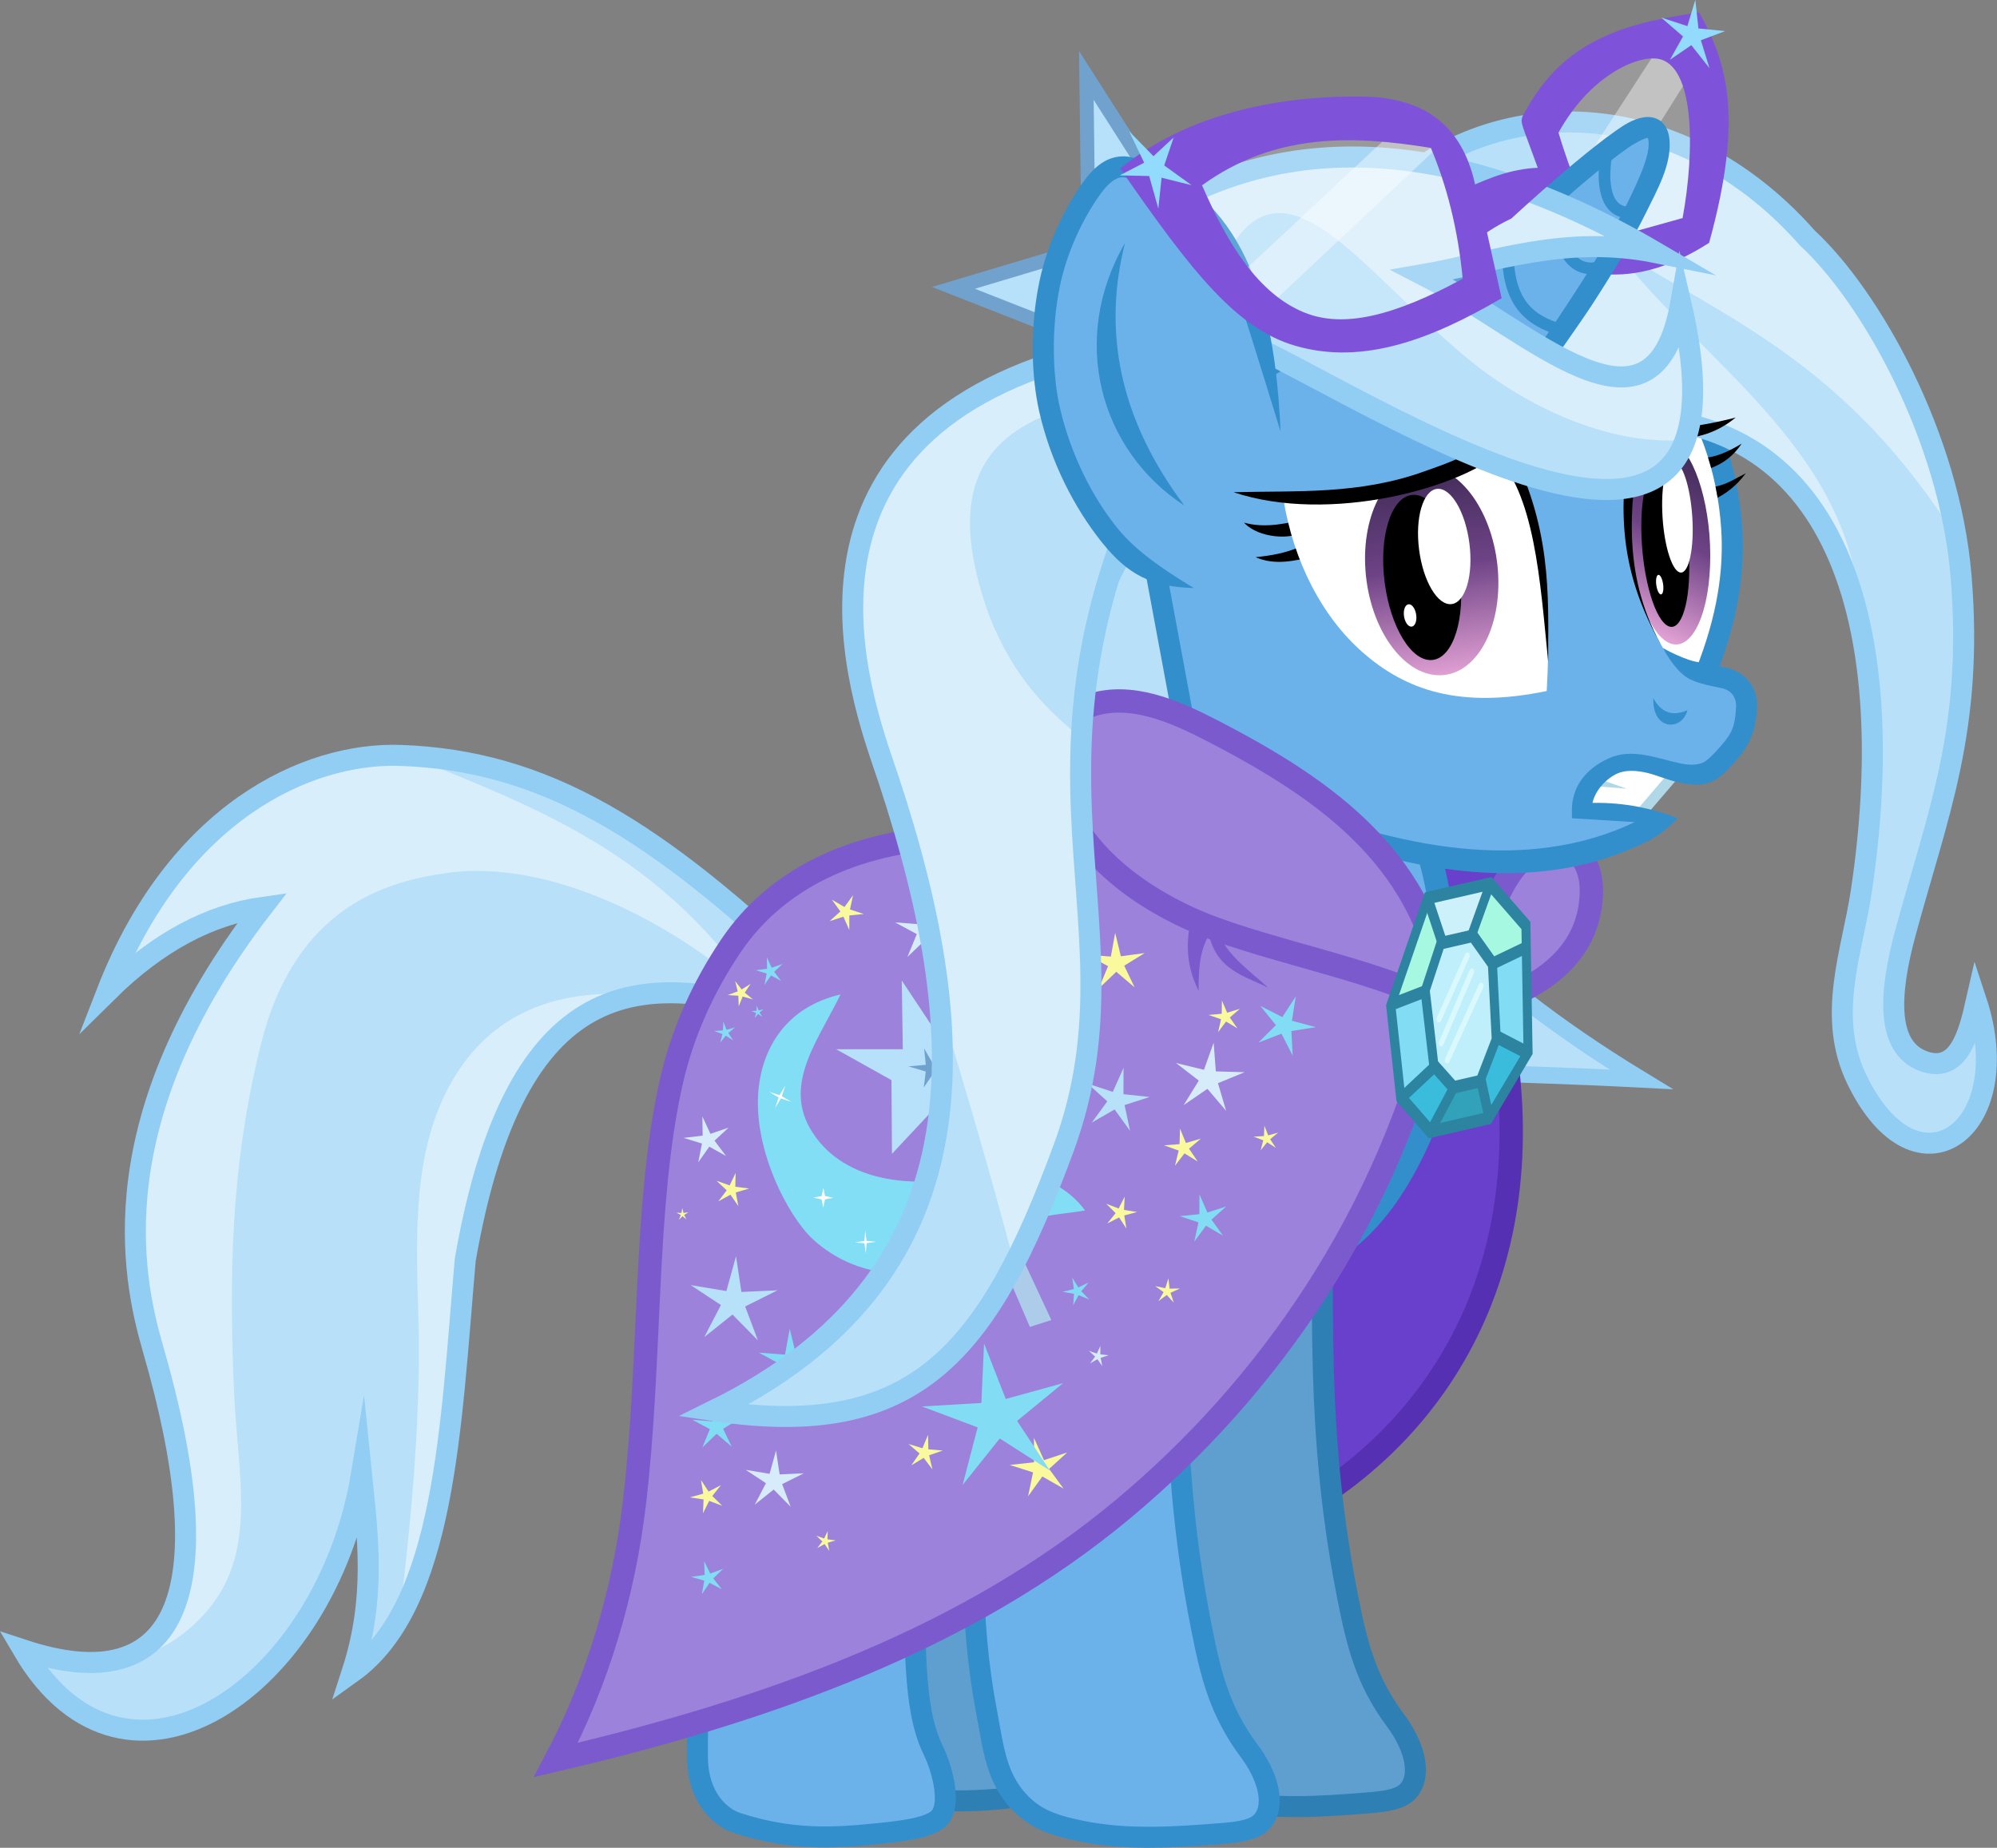 <?xml version="1.0" encoding="UTF-8" standalone="no"?>
<!-- Created with Inkscape (http://www.inkscape.org/) -->
<svg xmlns:dc="http://purl.org/dc/elements/1.1/" xmlns:cc="http://creativecommons.org/ns#" xmlns:rdf="http://www.w3.org/1999/02/22-rdf-syntax-ns#" xmlns:svg="http://www.w3.org/2000/svg" xmlns="http://www.w3.org/2000/svg" xmlns:xlink="http://www.w3.org/1999/xlink" xmlns:sodipodi="http://sodipodi.sourceforge.net/DTD/sodipodi-0.dtd" xmlns:inkscape="http://www.inkscape.org/namespaces/inkscape" width="482.894mm" height="446.916mm" viewBox="0 0 1711.042 1583.559" id="svg2" version="1.1" inkscape:version="0.91 r13725" sodipodi:docname="ctu.svg" inkscape:export-filename="/home/tps/Crypt/Projects/Vectors/reqs/3D4D/CrystallerTrixie.png" inkscape:export-xdpi="341.00403" inkscape:export-ydpi="341.00403">
  <rect x="0" y="0" width="1711.042" height="1583.559" fill="#808080" stroke="none"/>
  <defs id="defs4">
    <linearGradient inkscape:collect="always" id="linearGradient5170">
      <stop style="stop-color:#3a2851;stop-opacity:1;" offset="0" id="stop5172"/>
      <stop id="stop5178" offset="0.511" style="stop-color:#6e4386;stop-opacity:1"/>
      <stop style="stop-color:#e0a0d3;stop-opacity:1" offset="1" id="stop5174"/>
    </linearGradient>
    <clipPath clipPathUnits="userSpaceOnUse" id="clipPath5133">
      <path style="color:#000000;font-style:normal;font-variant:normal;font-weight:normal;font-stretch:normal;font-size:medium;line-height:normal;font-family:sans-serif;text-indent:0;text-align:start;text-decoration:none;text-decoration-line:none;text-decoration-style:solid;text-decoration-color:#000000;letter-spacing:normal;word-spacing:normal;text-transform:none;direction:ltr;block-progression:tb;writing-mode:lr-tb;baseline-shift:baseline;text-anchor:start;white-space:normal;clip-rule:nonzero;display:inline;overflow:visible;visibility:visible;opacity:1;isolation:auto;mix-blend-mode:normal;color-interpolation:sRGB;color-interpolation-filters:linearRGB;solid-color:#000000;solid-opacity:1;fill:#00ff00;fill-opacity:1;fill-rule:nonzero;stroke:none;stroke-width:18;stroke-linecap:butt;stroke-linejoin:miter;stroke-miterlimit:10;stroke-dasharray:none;stroke-dashoffset:0;stroke-opacity:1;color-rendering:auto;image-rendering:auto;shape-rendering:auto;text-rendering:auto;enable-background:accumulate" d="m 1038.015,67.419 -48.703,18.083 c 15.906,29.753 25.625,64.548 28.129,101.262 l 45.736,-9.811 c -2.666,-39.093 -7.945,-77.329 -25.162,-109.534 z" id="path5135" inkscape:connector-curvature="0" sodipodi:nodetypes="ccccc"/>
    </clipPath>
    <clipPath clipPathUnits="userSpaceOnUse" id="clipPath5155">
      <path sodipodi:nodetypes="csccc" inkscape:connector-curvature="0" id="path5157" d="m 642.204,160.903 c 8.708,54.528 33.464,101.937 68.161,132.346 36.913,32.352 83.058,48.497 157.608,33.066 4.687,-81.129 -2.001,-155.05 -39.648,-209.354 -63.82,33.605 -123.622,39.423 -186.121,43.942 z" style="opacity:1;fill:#ffffff;fill-opacity:1;stroke:none;stroke-width:1;stroke-linecap:butt;stroke-linejoin:miter;stroke-miterlimit:10;stroke-dasharray:none;stroke-opacity:1"/>
    </clipPath>
    <linearGradient inkscape:collect="always" xlink:href="#linearGradient5170" id="linearGradient5176" x1="737.093" y1="124.337" x2="764.388" y2="313.43" gradientUnits="userSpaceOnUse"/>
    <linearGradient inkscape:collect="always" xlink:href="#linearGradient5170" id="linearGradient5194" x1="1113.07" y1="-471.286" x2="1130.476" y2="-294.351" gradientUnits="userSpaceOnUse"/>
    <clipPath clipPathUnits="userSpaceOnUse" id="clipPath5215">
      <rect style="opacity:1;fill:#000000;fill-opacity:1;stroke:none;stroke-width:1;stroke-linecap:butt;stroke-linejoin:miter;stroke-miterlimit:10;stroke-dasharray:none;stroke-opacity:1" id="rect5217" width="618.213" height="614.173" x="1587.96" y="1706.941" ry="122.143"/>
    </clipPath>
    <clipPath clipPathUnits="userSpaceOnUse" id="clipPath5215-3">
      <rect style="opacity:1;fill:#000000;fill-opacity:1;stroke:none;stroke-width:1;stroke-linecap:butt;stroke-linejoin:miter;stroke-miterlimit:10;stroke-dasharray:none;stroke-opacity:1" id="rect5217-6" width="618.213" height="614.173" x="1587.96" y="1706.941" ry="122.143"/>
    </clipPath>
    <clipPath clipPathUnits="userSpaceOnUse" id="clipPath5305">
      <path style="display:inline;opacity:1;fill:none;fill-opacity:1;stroke:#ff0000;stroke-width:1.434;stroke-linecap:butt;stroke-linejoin:miter;stroke-miterlimit:10;stroke-dasharray:none;stroke-opacity:1" d="M 218.126,180.646 C 292.587,430.433 375.551,655.531 440.585,932.684 L 577.668,463.342 C 504.404,374.444 431.806,367.482 390.287,261.732 317.145,59.369 502.637,75.835 649.423,57.15 l -182.453,-83.811 -256.135,-8.196 z" id="path5307" inkscape:connector-curvature="0" sodipodi:nodetypes="cccccccc"/>
    </clipPath>
    <clipPath clipPathUnits="userSpaceOnUse" id="clipPath5330">
      <path sodipodi:nodetypes="csccccc" inkscape:connector-curvature="0" id="path5332" d="m 592.926,-46.218 c 49.098,-93.104 114.017,9.409 204.571,85.383 51.873,43.521 121.869,75.705 184.735,72.201 3.713,31.696 -47.608,49.634 -87.068,70.537 l -207.081,-51.518 -119.198,-176.777 z" style="opacity:1;fill:none;fill-opacity:1;stroke:#ff0000;stroke-width:1;stroke-linecap:butt;stroke-linejoin:miter;stroke-miterlimit:10;stroke-dasharray:none;stroke-opacity:1"/>
    </clipPath>
    <clipPath clipPathUnits="userSpaceOnUse" id="clipPath5362">
      <path style="opacity:1;fill:none;fill-opacity:1;stroke:#ff0000;stroke-width:1;stroke-linecap:butt;stroke-linejoin:miter;stroke-miterlimit:10;stroke-dasharray:none;stroke-opacity:1" d="M 925.714,-53.352 C 1005.94,51.403 1139.056,125.009 1137.143,278.076 l -51.429,171.429 -17.143,305.714 260,-5.714 -97.143,-534.286 C 1133.361,48.961 1028.883,10.895 925.714,-53.352 Z" id="path5364" inkscape:connector-curvature="0" sodipodi:nodetypes="ccccccc"/>
    </clipPath>
    <clipPath clipPathUnits="userSpaceOnUse" id="clipPath5441">
      <path sodipodi:nodetypes="sccss" inkscape:connector-curvature="0" id="path5443" d="m 926.695,-153.51 c -41.682,29.414 -110.736,94.528 -152.543,134.133 L 750.819,-119.882 c 41.753,-39.554 52.925,-3.513 91.968,-31.064 6.326,-4.464 91.037,-7.595 83.909,-2.564 z" style="color:#000000;font-style:normal;font-variant:normal;font-weight:normal;font-stretch:normal;font-size:medium;line-height:normal;font-family:sans-serif;text-indent:0;text-align:start;text-decoration:none;text-decoration-line:none;text-decoration-style:solid;text-decoration-color:#000000;letter-spacing:normal;word-spacing:normal;text-transform:none;direction:ltr;block-progression:tb;writing-mode:lr-tb;baseline-shift:baseline;text-anchor:start;white-space:normal;clip-rule:nonzero;display:inline;overflow:visible;visibility:visible;opacity:1;isolation:auto;mix-blend-mode:normal;color-interpolation:sRGB;color-interpolation-filters:linearRGB;solid-color:#000000;solid-opacity:1;fill:#00ff00;fill-opacity:1;fill-rule:nonzero;stroke:none;stroke-width:18;stroke-linecap:butt;stroke-linejoin:miter;stroke-miterlimit:10;stroke-dasharray:none;stroke-dashoffset:0;stroke-opacity:1;color-rendering:auto;image-rendering:auto;shape-rendering:auto;text-rendering:auto;enable-background:accumulate"/>
    </clipPath>
  </defs>
  <sodipodi:namedview id="base" pagecolor="#ffffff" bordercolor="#666666" borderopacity="1.0" inkscape:pageopacity="0.0" inkscape:pageshadow="2" inkscape:zoom="0.11313708" inkscape:cx="2574.3543" inkscape:cy="-1020.0093" inkscape:document-units="px" inkscape:current-layer="layer3" showgrid="false" inkscape:window-width="1920" inkscape:window-height="1060" inkscape:window-x="0" inkscape:window-y="0" inkscape:window-maximized="1" showguides="true" fit-margin-top="0" fit-margin-left="0" fit-margin-right="0" fit-margin-bottom="0" borderlayer="true" inkscape:showpageshadow="false"/>
  <g inkscape:groupmode="layer" id="layer3" inkscape:label="Trixie" style="display:inline;opacity:1" transform="translate(457.261,265.893)">
    <path style="opacity:1;fill:#b7e0fa;fill-opacity:1;stroke:#71a2cd;stroke-width:12;stroke-linecap:butt;stroke-linejoin:miter;stroke-miterlimit:10;stroke-dasharray:none;stroke-opacity:1" d="m 644.788,-123.159 -95.041,41.259 -76.221,-119.348 1.882,147.42 -115.743,34.636 95.982,37.695 0.941,158.189 82.808,-134.312 107.274,12.177 -60.224,-85.683 z" id="path6198" inkscape:connector-curvature="0"/>
    <path transform="matrix(-1.254,0.533,0.713,1.219,3757.474,-1212.238)" inkscape:transform-center-y="-0.81320075" inkscape:transform-center-x="2.3717305" d="m 2490.357,-127.638 -22.709,-13.089 -15.378,21.226 5.431,-25.642 -24.939,-8.066 26.066,-2.758 -0.035,-26.211 10.678,23.937 24.917,-8.133 -19.466,17.553 z" inkscape:randomized="0" inkscape:rounded="3.46945e-18" inkscape:flatsided="false" sodipodi:arg2="1.3603324" sodipodi:arg1="0.73201382" sodipodi:r2="9.2578611" sodipodi:r1="33.129692" sodipodi:cy="-149.78065" sodipodi:cx="2465.7144" sodipodi:sides="5" id="path6200" style="opacity:1;fill:#71a2cd;fill-opacity:1;stroke:none;stroke-width:1;stroke-linecap:butt;stroke-linejoin:miter;stroke-miterlimit:10;stroke-dasharray:none;stroke-opacity:1" sodipodi:type="star"/>
    <path style="display:inline;opacity:1;fill:#b8e0f9;fill-opacity:1;stroke:#92cdf4;stroke-width:14.18;stroke-linecap:butt;stroke-linejoin:miter;stroke-miterlimit:10;stroke-dasharray:none;stroke-opacity:1" d="M 572.766,106.428 C 465.645,249.652 401.295,395.087 516.258,549.798 695.123,667.491 700.064,646.32 948.805,659.118 645.493,474.438 663.443,316.052 572.766,106.428 Z" id="path5278-3" inkscape:connector-curvature="0" sodipodi:nodetypes="cccc"/>
    <g id="g5110">
      <path sodipodi:nodetypes="ccccc" style="opacity:1;fill:#ffffff;fill-opacity:1;stroke:none;stroke-width:9;stroke-linecap:butt;stroke-linejoin:miter;stroke-miterlimit:10;stroke-dasharray:none;stroke-opacity:1" d="m 979.848,394.753 -33.083,38.638 -45.234,-8.505 12.398,-30.133 c 22.455,-9.67 46.095,-2.168 65.919,0 z" id="path5108" inkscape:connector-curvature="0"/>
      <path inkscape:connector-curvature="0" id="path5106" d="m 912.679,401.648 23.929,8.393 -35.714,-2.857" style="opacity:1;fill:#b0d8e7;fill-opacity:1;stroke:none;stroke-width:1;stroke-linecap:butt;stroke-linejoin:miter;stroke-miterlimit:10;stroke-dasharray:none;stroke-opacity:1"/>
      <path inkscape:connector-curvature="0" id="path5104" d="m 979.848,394.753 -33.083,38.638" style="opacity:1;fill:none;fill-opacity:1;stroke:#b0d8e7;stroke-width:9;stroke-linecap:butt;stroke-linejoin:miter;stroke-miterlimit:10;stroke-dasharray:none;stroke-opacity:1"/>
    </g>
    <rect style="opacity:1;fill:#6940cb;fill-opacity:1;stroke:none;stroke-width:20;stroke-linecap:butt;stroke-linejoin:miter;stroke-miterlimit:10;stroke-dasharray:none;stroke-opacity:1" id="rect4274" width="88.571" height="122.143" x="761.429" y="458.076" rx="0" ry="122.143"/>
    <g id="g4280">
      <path style="opacity:1;fill:#6cb2ea;fill-opacity:1;stroke:none;stroke-width:20;stroke-linecap:butt;stroke-linejoin:miter;stroke-miterlimit:10;stroke-dasharray:none;stroke-opacity:1" d="m 762.5,451.291 c 10.158,29.086 20.68,75.625 17.5,129.464 L 690.439,451.291 Z" id="path4278" inkscape:connector-curvature="0" sodipodi:nodetypes="cc"/>
      <path sodipodi:nodetypes="cc" inkscape:connector-curvature="0" id="path4276" d="m 762.5,451.291 c 10.158,29.086 20.68,75.625 17.5,129.464" style="opacity:1;fill:none;fill-opacity:1;stroke:#338fcc;stroke-width:20;stroke-linecap:butt;stroke-linejoin:miter;stroke-miterlimit:10;stroke-dasharray:none;stroke-opacity:1"/>
    </g>
    <g id="g4266">
      <path style="opacity:1;fill:#6940cb;fill-opacity:1;stroke:none;stroke-width:20;stroke-linecap:butt;stroke-linejoin:miter;stroke-miterlimit:10;stroke-dasharray:none;stroke-opacity:1" d="M 658.619,1025.593 C 790.546,947.176 870.737,796.353 824.286,590.219 l -111.429,0 -92.935,346.838 z" id="path4252" inkscape:connector-curvature="0" sodipodi:nodetypes="cc"/>
      <path sodipodi:nodetypes="cc" inkscape:connector-curvature="0" id="path4248" d="M 658.619,1025.593 C 790.546,947.176 870.737,796.353 824.286,590.219" style="opacity:1;fill:none;fill-opacity:1;stroke:#5530b2;stroke-width:20;stroke-linecap:butt;stroke-linejoin:miter;stroke-miterlimit:10;stroke-dasharray:none;stroke-opacity:1"/>
    </g>
    <g id="g4258">
      <path style="opacity:1;fill:#6cb2ea;fill-opacity:1;stroke:none;stroke-width:20;stroke-linecap:butt;stroke-linejoin:miter;stroke-miterlimit:10;stroke-dasharray:none;stroke-opacity:1" d="M 792.439,599.577 C 771.126,702.599 734.615,768.288 693.138,798.755 L 685.389,787.197 733.371,595.773 Z" id="path4256" inkscape:connector-curvature="0" sodipodi:nodetypes="cc"/>
      <path sodipodi:nodetypes="cc" inkscape:connector-curvature="0" id="path4254" d="M 792.439,599.577 C 771.126,702.599 734.615,768.288 693.138,798.755" style="opacity:1;fill:none;fill-opacity:1;stroke:#338fcc;stroke-width:20;stroke-linecap:butt;stroke-linejoin:miter;stroke-miterlimit:10;stroke-dasharray:none;stroke-opacity:1"/>
    </g>
    <path sodipodi:nodetypes="cssssssssc" inkscape:connector-curvature="0" id="path4244" d="m 570.973,676.098 c -54.247,148.547 -87.82,341.461 -57.645,498.889 3.258,16.996 5.306,33.258 10.743,48.557 7.687,21.629 22.298,36.544 38.331,43.983 10.656,4.944 22.052,7.544 33.346,9.807 38.95,7.805 79.688,5.004 118.4,1.904 15.603,-1.249 29.695,-2.922 36.184,-11.507 11.331,-14.993 2.523,-39.938 -11.997,-59.356 -26.051,-34.838 -33.424,-67.748 -41.087,-106.536 -31.513,-159.519 -17.118,-278.309 -23.418,-415.455" style="display:inline;opacity:1;fill:#5f9fd0;fill-opacity:1;stroke:#2d7fb4;stroke-width:18;stroke-linecap:butt;stroke-linejoin:miter;stroke-miterlimit:10;stroke-dasharray:none;stroke-opacity:1"/>
    <path style="opacity:1;fill:#5f9fd0;fill-opacity:1;stroke:#2d7fb4;stroke-width:18;stroke-linecap:butt;stroke-linejoin:miter;stroke-miterlimit:10;stroke-dasharray:none;stroke-opacity:1" d="m 316.23,1272.835 c 36.661,7.864 86.819,5.009 123.521,-3.631 l 0,-446.146 -171.665,45.998 z" id="path4225" inkscape:connector-curvature="0" sodipodi:nodetypes="cc"/>
    <path style="opacity:1;fill:#6cb2ea;fill-opacity:1;stroke:#338fcc;stroke-width:18;stroke-linecap:butt;stroke-linejoin:miter;stroke-miterlimit:10;stroke-dasharray:none;stroke-opacity:1" d="m 151.441,1124.685 c -10.068,51.889 -11.499,81.184 -11.112,116.168 0.37,33.418 19.255,50.759 33.8,55.498 45.396,14.789 80.837,13.391 122.091,9.053 19.156,-2.014 43.944,-4.656 51.86,-13.946 9.076,-10.652 3.63,-37.905 -6.01,-57.918 -9.586,-19.901 -12.245,-43.392 -13.743,-63.03 -2.965,-38.894 -1.057,-79.4 -0.191,-119.565" id="path4223" inkscape:connector-curvature="0" sodipodi:nodetypes="cssssssc"/>
    <path style="display:inline;opacity:1;fill:#6cb2ea;fill-opacity:1;stroke:#338fcc;stroke-width:18;stroke-linecap:butt;stroke-linejoin:miter;stroke-miterlimit:10;stroke-dasharray:none;stroke-opacity:1" d="m 445.714,702.362 c -54.247,148.547 -87.82,341.461 -57.645,498.889 3.258,16.996 5.306,33.258 10.743,48.557 7.687,21.629 22.298,36.544 38.331,43.983 10.656,4.944 22.052,7.544 33.346,9.807 38.95,7.805 79.688,5.004 118.4,1.904 15.603,-1.249 29.695,-2.922 36.184,-11.507 11.331,-14.993 2.523,-39.938 -11.997,-59.356 -26.051,-34.838 -33.424,-67.748 -41.087,-106.536 -31.513,-159.519 -17.118,-278.309 -23.418,-415.455" id="path4227" inkscape:connector-curvature="0" sodipodi:nodetypes="cssssssssc"/>
    <g id="g5392">
      <path sodipodi:nodetypes="csccsccccc" inkscape:connector-curvature="0" id="path5255" d="M 245.428,579.39 C 105.408,444.022 8.52,385.762 -114.119,381.495 c -80.679,-2.807 -192.043,49.499 -251.595,202.945 44.447,-43.978 88.893,-66.448 133.34,-72.731 -139.471,180.656 -112.01,315.437 -93.944,377.797 59.331,204.802 25.579,303.733 -111.117,258.599 88.418,150.827 259.521,32.32 289.914,-150.513 5.421,53.322 12.606,105.94 -8.081,169.706 80.01,-57.328 84.442,-210.581 96.975,-353.553 43.433,-249.582 152.956,-246.603 270.721,-212.132" style="opacity:1;fill:#d8eefb;fill-opacity:1;stroke:none;stroke-width:18;stroke-linecap:butt;stroke-linejoin:miter;stroke-miterlimit:10;stroke-dasharray:none;stroke-opacity:1"/>
      <path id="path5263" d="m -106.376,381.849 c 105.251,44.23 216.985,80.933 304.285,215.774 4.713,1.272 9.44,2.602 14.184,3.99 l 33.336,-22.223 C 108.37,446.885 12.633,388.271 -106.376,381.849 Z" style="opacity:1;fill:#b8e0f9;fill-opacity:1;stroke:none;stroke-width:18;stroke-linecap:butt;stroke-linejoin:miter;stroke-miterlimit:10;stroke-dasharray:none;stroke-opacity:1" inkscape:connector-curvature="0"/>
      <path id="path5261" d="m -49.427,480.486 c -8.216,0.045 -16.33,0.592 -24.301,1.689 -49.339,6.79 -129.608,26.72 -159.656,145.703 -26.794,106.097 -27.458,203.505 -23.34,298.879 3.486,80.728 24.386,150.432 -39.426,204.012 -19.333,16.233 -38.415,23.477 -57.324,24.596 -21.541,6.34 -49.472,4.13 -83.961,-7.258 88.418,150.827 259.521,32.319 289.914,-150.514 5.421,53.322 12.605,105.939 -8.082,169.705 16.4,-11.751 29.621,-27.535 40.391,-46.432 11.112,-89.332 18.788,-176.94 16.338,-260.631 -2.107,-71.98 -5.068,-147.075 33.252,-206.701 33.625,-52.32 87.405,-72.816 157.717,-66.779 33.822,-5.159 70.656,1.195 108.553,11.607 C 140.169,538.392 39.424,480 -49.427,480.486 Z" style="opacity:1;fill:#b8e0f9;fill-opacity:1;stroke:none;stroke-width:18;stroke-linecap:butt;stroke-linejoin:miter;stroke-miterlimit:10;stroke-dasharray:none;stroke-opacity:1" inkscape:connector-curvature="0"/>
      <path style="display:inline;opacity:1;fill:none;fill-opacity:1;stroke:#92cdf4;stroke-width:18;stroke-linecap:butt;stroke-linejoin:miter;stroke-miterlimit:10;stroke-dasharray:none;stroke-opacity:1" d="M 245.428,579.39 C 105.408,444.022 8.52,385.762 -114.119,381.495 c -80.679,-2.807 -192.043,49.499 -251.595,202.945 44.447,-43.978 88.893,-66.448 133.34,-72.731 -139.471,180.656 -112.01,315.437 -93.944,377.797 59.331,204.802 25.579,303.733 -111.117,258.599 88.418,150.827 259.521,32.32 289.914,-150.513 5.421,53.323 12.606,105.94 -8.081,169.706 80.01,-57.328 84.442,-210.581 96.975,-353.553 43.433,-249.582 152.956,-246.603 270.721,-212.132" id="path5242" inkscape:connector-curvature="0" sodipodi:nodetypes="csccsccccc"/>
    </g>
    <path style="opacity:1;fill:#9c82da;fill-opacity:1;stroke:#7b5ace;stroke-width:20;stroke-linecap:butt;stroke-linejoin:miter;stroke-miterlimit:10;stroke-dasharray:none;stroke-opacity:1" d="m 800,586.291 c 13.073,-38.981 17.639,-83.856 44.643,-113.214 21.964,-23.879 37.191,-22.488 46.587,-12.698 13.913,14.498 16.388,28.964 14.438,47.044 -4.625,42.895 -37.864,75.009 -107.097,93.511" id="path4272" inkscape:connector-curvature="0" sodipodi:nodetypes="csssc"/>
    <path sodipodi:nodetypes="cccssscccccccc" inkscape:connector-curvature="0" id="path5065" d="m 678.404,443.76 c 91.616,31.172 197.07,49.002 290.332,-6.581 l -70.206,-8.081 c -0.173,-19.659 11.752,-30.546 26.155,-36.822 15.89,-6.925 37.296,-0.804 58.893,3.734 20.808,4.372 25.235,0.345 40.209,-16.463 11.395,-12.791 14.211,-22.28 15.368,-37.891 0.414,-28.484 -19.558,-22.788 -32.332,-29.542 21.439,-63.937 22.264,-127.874 7.353,-191.811 C 976.516,14.903 927.097,4.445 877.797,-11.632 796.368,-43.827 707.429,4.699 618.571,52.362 l -90.714,137.857 39.286,218.571 z" style="opacity:1;fill:#6cb2ea;fill-opacity:1;stroke:none;stroke-width:18;stroke-linecap:butt;stroke-linejoin:miter;stroke-miterlimit:10;stroke-dasharray:none;stroke-opacity:1"/>
    <path sodipodi:nodetypes="cssccc" inkscape:connector-curvature="0" id="path5137" d="m 968.839,291.693 c 14.001,11.3 36.411,32.64 40.837,13.97 4.673,-19.712 18.305,-67.22 16.998,-111.175 -1.216,-40.886 -10.732,-78.713 -15.519,-93.875 l -60.797,2.821 c -12.658,63.951 -17.842,127.133 18.482,188.259 z" style="opacity:1;fill:#ffffff;fill-opacity:1;stroke:none;stroke-width:1;stroke-linecap:butt;stroke-linejoin:miter;stroke-miterlimit:10;stroke-dasharray:none;stroke-opacity:1"/>
    <g id="g5196">
      <ellipse transform="matrix(0.858,0.514,-0.038,0.999,0,0)" ry="85.561" rx="39.418" cy="-376.794" cx="1118.655" id="path5180" style="opacity:1;fill:url(#linearGradient5194);fill-opacity:1;stroke:none;stroke-width:1.068;stroke-linecap:butt;stroke-linejoin:miter;stroke-miterlimit:10;stroke-dasharray:none;stroke-opacity:1"/>
      <ellipse style="opacity:1;fill:#000000;fill-opacity:1;stroke:none;stroke-width:1.126;stroke-linecap:butt;stroke-linejoin:miter;stroke-miterlimit:10;stroke-dasharray:none;stroke-opacity:1" id="ellipse5182" cx="1227.276" cy="-541.863" rx="25.888" ry="66.402" transform="matrix(0.794,0.607,0.009,1,0,0)"/>
      <ellipse transform="matrix(0.99,-0.139,0.139,0.99,0,0)" ry="8.482" rx="2.946" cy="367.109" cx="922.992" id="path5184" style="opacity:1;fill:#ffffff;fill-opacity:1;stroke:none;stroke-width:1;stroke-linecap:butt;stroke-linejoin:miter;stroke-miterlimit:10;stroke-dasharray:none;stroke-opacity:1"/>
      <ellipse transform="matrix(1,0,0.063,0.998,0,0)" ry="47.572" rx="12.753" cy="177.671" cx="968.774" id="path5186" style="opacity:1;fill:#ffffff;fill-opacity:1;stroke:none;stroke-width:1.001;stroke-linecap:butt;stroke-linejoin:miter;stroke-miterlimit:10;stroke-dasharray:none;stroke-opacity:1"/>
    </g>
    <path style="opacity:1;fill:#000000;fill-opacity:1;stroke:none;stroke-width:1;stroke-linecap:butt;stroke-linejoin:miter;stroke-miterlimit:10;stroke-dasharray:none;stroke-opacity:1" d="M 968.839,291.693 C 924.346,216.574 932.403,160.714 938.929,104.148 l 11.429,-0.714 c -12.658,63.951 -17.842,127.133 18.482,188.259 z" id="path5123" inkscape:connector-curvature="0" sodipodi:nodetypes="cccc"/>
    <path style="color:#000000;font-style:normal;font-variant:normal;font-weight:normal;font-stretch:normal;font-size:medium;line-height:normal;font-family:sans-serif;text-indent:0;text-align:start;text-decoration:none;text-decoration-line:none;text-decoration-style:solid;text-decoration-color:#000000;letter-spacing:normal;word-spacing:normal;text-transform:none;direction:ltr;block-progression:tb;writing-mode:lr-tb;baseline-shift:baseline;text-anchor:start;white-space:normal;clip-rule:nonzero;display:inline;overflow:visible;visibility:visible;opacity:1;isolation:auto;mix-blend-mode:normal;color-interpolation:sRGB;color-interpolation-filters:linearRGB;solid-color:#000000;solid-opacity:1;fill:#338fcc;fill-opacity:1;fill-rule:nonzero;stroke:none;stroke-width:18;stroke-linecap:butt;stroke-linejoin:miter;stroke-miterlimit:10;stroke-dasharray:none;stroke-dashoffset:0;stroke-opacity:1;color-rendering:auto;image-rendering:auto;shape-rendering:auto;text-rendering:auto;enable-background:accumulate" d="m 967.354,289.199 c 0,0 10.191,19.998 22.705,26.733 8.758,4.36 19.783,6.245 27.638,7.904 9.998,2.112 13.014,9.696 12.482,17.154 -1.056,14.809 -2.699,20.878 -13.113,32.568 -7.431,8.342 -11.779,12.526 -14.951,13.982 -3.172,1.456 -9.226,2.968 -18.96,0.923 -21.174,-4.449 -41.82,-13.635 -62.065,-4.438 -20.101,9.131 -31.791,24.741 -31.559,45.152 l 0.07,6.183 53.774,3.307 c -84.077,40.089 -180.092,24.465 -262.073,-3.428 l -5.797,17.041 c 82.23,27.978 177.411,46.538 264.931,9.205 18.431,-7.862 25.833,-11.92 39.864,-26.163 -21.312,-8.152 -45.144,-13.658 -73.128,-13.136 2.414,-10.865 11.858,-20.917 21.361,-25.196 6.27,-2.823 15.173,-2.991 25.568,-0.524 8.396,1.993 17.787,6.282 27.625,8.349 11.074,2.327 19.912,2.75 27.898,-0.916 7.987,-3.666 13.34,-9.9 20.883,-18.367 12.376,-13.892 16.406,-26.796 17.623,-43.213 0.687,-9.268 -1.669,-17.539 -6.598,-23.937 -4.929,-6.397 -11.722,-10.189 -19.712,-12.069 -7.243,-1.704 -12.413,-2.228 -15.877,-2.703 -3.464,-0.475 -4.502,-1.714 -6.996,-1.924 -11.147,-0.936 -31.665,-12.058 -31.593,-12.488 z" id="path5063" inkscape:connector-curvature="0" sodipodi:nodetypes="ccsssssssccccsccssssssssssc"/>
    <path style="opacity:1;fill:none;fill-opacity:1;stroke:#338fcc;stroke-width:18;stroke-linecap:butt;stroke-linejoin:miter;stroke-miterlimit:10;stroke-dasharray:none;stroke-opacity:1" d="m 1004.092,311.415 c 18.885,-47.619 24.864,-88.076 22.328,-125.264 C 1019.497,84.647 959.229,-3.292 862.895,-17.333 775.757,-30.033 682.788,13.371 626.429,50.219" id="path5069" inkscape:connector-curvature="0" sodipodi:nodetypes="cssc"/>
    <path style="opacity:1;fill:none;fill-opacity:1;stroke:#338fcc;stroke-width:18;stroke-linecap:butt;stroke-linejoin:miter;stroke-miterlimit:10;stroke-dasharray:none;stroke-opacity:1" d="m 533.361,225.047 34.345,184.858" id="path5071" inkscape:connector-curvature="0"/>
    <g id="g6288">
      <g id="g4262">
        <path sodipodi:nodetypes="cscssssc" inkscape:connector-curvature="0" id="path4250" d="M 776.429,591.648 C 732.479,778.12 627.66,924.904 505.251,1027.147 c -131.85,110.128 -299.857,171.681 -486.242,215.246 35.875,-67.66 58.183,-143.312 67.281,-220.134 14.762,-124.643 7.909,-254.244 31.301,-359.662 10.039,-45.244 29.028,-84.688 51.347,-117.818 37.99,-56.393 103.541,-89.342 189.622,-93.385 41.063,-1.929 86.798,4.149 136.44,19.54" style="opacity:1;fill:#9c82da;fill-opacity:1;stroke:none;stroke-width:20;stroke-linecap:butt;stroke-linejoin:miter;stroke-miterlimit:10;stroke-dasharray:none;stroke-opacity:1"/>
        <path style="opacity:1;fill:none;fill-opacity:1;stroke:#7b5ace;stroke-width:20;stroke-linecap:butt;stroke-linejoin:miter;stroke-miterlimit:10;stroke-dasharray:none;stroke-opacity:1" d="M 776.429,591.648 C 732.479,778.12 627.66,924.904 505.251,1027.147 c -131.85,110.128 -299.857,171.681 -486.242,215.246 35.875,-67.66 58.183,-143.312 67.281,-220.134 14.762,-124.643 7.909,-254.244 31.301,-359.662 10.039,-45.244 29.028,-84.688 51.347,-117.818 37.99,-56.393 103.541,-89.342 189.622,-93.385 41.063,-1.929 86.798,4.149 136.44,19.54" id="path4246" inkscape:connector-curvature="0" sodipodi:nodetypes="cscssssc"/>
      </g>
      <g transform="matrix(-1.3,0,0,1.3,3543.992,843.348)" id="g6202">
        <path sodipodi:nodetypes="cssscssc" inkscape:connector-curvature="0" id="path6204" d="m 2362.747,-55.27 c 17.102,2.947 39.296,3.032 53.918,15.149 44.893,37.202 95.353,31.853 125.768,3.526 15.945,-14.85 39.741,-59.602 35.452,-99.376 -2.793,-25.897 -17.492,-53.22 -54.018,-61.731 16.39,33.35 41.799,64.022 13.692,97.526 -23.937,28.532 -69.023,29.566 -99.031,21.474 -29.307,-7.902 -60.535,2.354 -75.78,23.431 z" style="opacity:1;fill:#82def4;fill-opacity:1;stroke:none;stroke-width:1;stroke-linecap:butt;stroke-linejoin:miter;stroke-miterlimit:10;stroke-dasharray:none;stroke-opacity:1"/>
        <path transform="matrix(0.469,0.139,-0.139,0.469,1267.297,-369.54)" d="m 2414.769,-58.553 -12.062,-5.07 -7.636,10.626 5.07,-12.062 -10.626,-7.635 12.062,5.07 7.635,-10.626 -5.07,12.062 z" inkscape:randomized="0" inkscape:rounded="3.46945e-18" inkscape:flatsided="false" sodipodi:arg2="1.2958865" sodipodi:arg1="0.51048832" sodipodi:r2="2.0791776" sodipodi:r1="14.472" sodipodi:cy="-65.624123" sodipodi:cx="2402.1426" sodipodi:sides="4" id="path6206" style="opacity:1;fill:#ffffff;fill-opacity:1;stroke:none;stroke-width:1;stroke-linecap:butt;stroke-linejoin:miter;stroke-miterlimit:10;stroke-dasharray:none;stroke-opacity:1" sodipodi:type="star"/>
        <path sodipodi:type="star" style="opacity:1;fill:#ffffff;fill-opacity:1;stroke:none;stroke-width:1;stroke-linecap:butt;stroke-linejoin:miter;stroke-miterlimit:10;stroke-dasharray:none;stroke-opacity:1" id="path6208" sodipodi:sides="4" sodipodi:cx="2402.1426" sodipodi:cy="-65.624123" sodipodi:r1="14.472" sodipodi:r2="2.0791776" sodipodi:arg1="0.51048832" sodipodi:arg2="1.2958865" inkscape:flatsided="false" inkscape:rounded="3.46945e-18" inkscape:randomized="0" d="m 2414.769,-58.553 -12.062,-5.07 -7.636,10.626 5.07,-12.062 -10.626,-7.635 12.062,5.07 7.635,-10.626 -5.07,12.062 z" transform="matrix(0.469,0.139,-0.139,0.469,1332.297,-353.468)"/>
        <path transform="matrix(0.433,-0.242,0.228,0.46,1482.282,577.066)" d="m 2414.769,-58.553 -12.062,-5.07 -7.636,10.626 5.07,-12.062 -10.626,-7.635 12.062,5.07 7.635,-10.626 -5.07,12.062 z" inkscape:randomized="0" inkscape:rounded="3.46945e-18" inkscape:flatsided="false" sodipodi:arg2="1.2958865" sodipodi:arg1="0.51048832" sodipodi:r2="2.0791776" sodipodi:r1="14.472" sodipodi:cy="-65.624123" sodipodi:cx="2402.1426" sodipodi:sides="4" id="path6210" style="opacity:1;fill:#ffffff;fill-opacity:1;stroke:none;stroke-width:1;stroke-linecap:butt;stroke-linejoin:miter;stroke-miterlimit:10;stroke-dasharray:none;stroke-opacity:1" sodipodi:type="star"/>
        <path transform="matrix(0.478,0.714,-0.714,0.478,1284.681,-1833.177)" d="m 2527.322,-59.602 -5.97,-2.381 -4.566,4.524 2.381,-5.97 -4.524,-4.566 5.97,2.381 4.566,-4.524 -2.381,5.97 z" inkscape:randomized="0" inkscape:rounded="3.46945e-18" inkscape:flatsided="false" sodipodi:arg2="1.3701434" sodipodi:arg1="0.58474529" sodipodi:r2="1.8523867" sodipodi:r1="7.6024046" sodipodi:cy="-63.798512" sodipodi:cx="2520.9822" sodipodi:sides="4" id="path6212" style="opacity:1;fill:#ffffff;fill-opacity:1;stroke:none;stroke-width:1;stroke-linecap:butt;stroke-linejoin:miter;stroke-miterlimit:10;stroke-dasharray:none;stroke-opacity:1" sodipodi:type="star"/>
        <path transform="matrix(0.448,0.332,-0.332,0.448,1465.707,-898.31)" d="m 2414.769,-58.553 -12.062,-5.07 -7.636,10.626 5.07,-12.062 -10.626,-7.635 12.062,5.07 7.635,-10.626 -5.07,12.062 z" inkscape:randomized="0" inkscape:rounded="3.46945e-18" inkscape:flatsided="false" sodipodi:arg2="1.2958865" sodipodi:arg1="0.51048832" sodipodi:r2="2.0791776" sodipodi:r1="14.472" sodipodi:cy="-65.624123" sodipodi:cx="2402.1426" sodipodi:sides="4" id="path6214" style="opacity:1;fill:#ffffff;fill-opacity:1;stroke:none;stroke-width:1;stroke-linecap:butt;stroke-linejoin:miter;stroke-miterlimit:10;stroke-dasharray:none;stroke-opacity:1" sodipodi:type="star"/>
        <path inkscape:connector-curvature="0" id="path6216" d="m 2384.97,16.956 61.619,-132.33 11.112,0.505 -58.589,136.371 z" style="opacity:1;fill:#adccea;fill-opacity:1;stroke:none;stroke-width:1;stroke-linecap:butt;stroke-linejoin:miter;stroke-miterlimit:10;stroke-dasharray:none;stroke-opacity:1"/>
        <path sodipodi:nodetypes="ccccc" inkscape:connector-curvature="0" id="path6218" d="m 2438.214,-112.816 26.429,5.357 -4.286,-26.25 -3.49,0.832 z" style="opacity:1;fill:#6ea3d3;fill-opacity:1;stroke:none;stroke-width:1;stroke-linecap:butt;stroke-linejoin:miter;stroke-miterlimit:10;stroke-dasharray:none;stroke-opacity:1"/>
        <path inkscape:connector-curvature="0" id="path6220" d="m 2418.571,-167.281 36.072,3.929 28.928,-43.571 -0.714,45.357 43.929,0 -36.429,20.357 -0.357,48.571 -31.429,-33.571 -40.714,13.571 22.857,-31.786 z" style="opacity:1;fill:#b7e0fa;fill-opacity:1;stroke:none;stroke-width:1;stroke-linecap:butt;stroke-linejoin:miter;stroke-miterlimit:10;stroke-dasharray:none;stroke-opacity:1"/>
        <path sodipodi:type="star" style="opacity:1;fill:#71a2cd;fill-opacity:1;stroke:none;stroke-width:1;stroke-linecap:butt;stroke-linejoin:miter;stroke-miterlimit:10;stroke-dasharray:none;stroke-opacity:1" id="path6222" sodipodi:sides="5" sodipodi:cx="2465.7144" sodipodi:cy="-149.78065" sodipodi:r1="33.129692" sodipodi:r2="9.2578611" sodipodi:arg1="0.73201382" sodipodi:arg2="1.3603324" inkscape:flatsided="false" inkscape:rounded="3.46945e-18" inkscape:randomized="0" d="m 2490.357,-127.638 -22.709,-13.089 -15.378,21.226 5.431,-25.642 -24.939,-8.066 26.066,-2.758 -0.035,-26.211 10.678,23.937 24.917,-8.133 -19.466,17.553 z" inkscape:transform-center-x="-1.3774662" inkscape:transform-center-y="-0.4723087" transform="matrix(0.387,0.164,-0.22,0.376,1477.195,-496.802)"/>
      </g>
      <path inkscape:transform-center-y="-2.3234885" inkscape:transform-center-x="0.24211022" d="m 351.662,553.283 -16.134,-13.702 -15.304,14.623 8.046,-19.579 -18.637,-10.037 21.107,1.602 3.786,-20.826 4.999,20.569 20.977,-2.835 -18.017,11.11 z" inkscape:randomized="0" inkscape:rounded="3.46945e-18" inkscape:flatsided="false" sodipodi:arg2="1.5415081" sodipodi:arg1="0.91318957" sodipodi:r2="7.4764085" sodipodi:r1="26.754684" sodipodi:cy="532.10828" sodipodi:cx="335.30936" sodipodi:sides="5" id="path6244" style="opacity:1;fill:#d7ecfa;fill-opacity:1;stroke:none;stroke-width:12;stroke-linecap:butt;stroke-linejoin:miter;stroke-miterlimit:10;stroke-dasharray:none;stroke-opacity:1" sodipodi:type="star"/>
      <path inkscape:transform-center-y="-2.4717111" inkscape:transform-center-x="0.25755517" d="m 237.61,923.87 -17.163,-14.576 -16.281,15.556 8.559,-20.828 -19.826,-10.677 22.453,1.704 4.028,-22.154 5.318,21.881 22.315,-3.015 -19.166,11.819 z" inkscape:randomized="0" inkscape:rounded="3.46945e-18" inkscape:flatsided="false" sodipodi:arg2="1.5415081" sodipodi:arg1="0.91318957" sodipodi:r2="7.953352" sodipodi:r1="28.461449" sodipodi:cy="901.34436" sodipodi:cx="220.21326" sodipodi:sides="5" id="path6228" style="opacity:1;fill:#82ddf4;fill-opacity:1;stroke:none;stroke-width:12;stroke-linecap:butt;stroke-linejoin:miter;stroke-miterlimit:10;stroke-dasharray:none;stroke-opacity:1" sodipodi:type="star"/>
      <path sodipodi:type="star" style="opacity:1;fill:#82ddf4;fill-opacity:1;stroke:none;stroke-width:12;stroke-linecap:butt;stroke-linejoin:miter;stroke-miterlimit:10;stroke-dasharray:none;stroke-opacity:1" id="path6230" sodipodi:sides="5" sodipodi:cx="156.57365" sodipodi:cy="956.90277" sodipodi:r1="21.387346" sodipodi:r2="5.9765439" sodipodi:arg1="0.91318957" sodipodi:arg2="1.5415081" inkscape:flatsided="false" inkscape:rounded="3.46945e-18" inkscape:randomized="0" d="m 169.646,973.83 -12.897,-10.953 -12.234,11.689 6.432,-15.651 -14.898,-8.023 16.872,1.28 3.027,-16.648 3.996,16.442 16.768,-2.266 -14.403,8.881 z" inkscape:transform-center-x="0.19353975" inkscape:transform-center-y="-1.8573664"/>
      <path sodipodi:type="star" style="opacity:1;fill:#faf99d;fill-opacity:1;stroke:none;stroke-width:12;stroke-linecap:butt;stroke-linejoin:miter;stroke-miterlimit:10;stroke-dasharray:none;stroke-opacity:1" id="path6286" sodipodi:sides="5" sodipodi:cx="498.9772" sodipodi:cy="559.65393" sodipodi:r1="26.076649" sodipodi:r2="7.2869372" sodipodi:arg1="0.91372139" sodipodi:arg2="1.5420399" inkscape:flatsided="false" inkscape:rounded="3.46945e-18" inkscape:randomized="0" d="m 514.905,580.301 -15.718,-13.363 -14.924,14.245 7.852,-19.078 -18.159,-9.792 20.571,1.572 3.701,-20.296 4.862,20.05 20.447,-2.752 -17.566,10.819 z" inkscape:transform-center-x="0.23169085" inkscape:transform-center-y="-2.2687177"/>
      <path transform="matrix(0.971,0.238,-0.238,0.971,175.617,-99.438)" sodipodi:type="star" style="opacity:1;fill:#b7e0f9;fill-opacity:1;stroke:none;stroke-width:12;stroke-linecap:butt;stroke-linejoin:miter;stroke-miterlimit:10;stroke-dasharray:none;stroke-opacity:1" id="path6282" sodipodi:sides="5" sodipodi:cx="499.4823" sodipodi:cy="677.33673" sodipodi:r1="28.523773" sodipodi:r2="7.9707694" sodipodi:arg1="0.91372139" sodipodi:arg2="1.5420399" inkscape:flatsided="false" inkscape:rounded="3.46945e-18" inkscape:randomized="0" d="m 516.905,699.921 -17.193,-14.617 -16.325,15.581 8.589,-20.869 -19.863,-10.711 22.501,1.72 4.048,-22.201 5.318,21.931 22.365,-3.01 -19.215,11.835 z" inkscape:transform-center-x="-1.8514395" inkscape:transform-center-y="-0.90218776"/>
      <path transform="matrix(0.983,-0.184,0.184,0.983,-175.226,96.921)" sodipodi:type="star" style="opacity:1;fill:#faf99d;fill-opacity:1;stroke:none;stroke-width:12;stroke-linecap:butt;stroke-linejoin:miter;stroke-miterlimit:10;stroke-dasharray:none;stroke-opacity:1" id="path6270" sodipodi:sides="5" sodipodi:cx="434.32233" sodipodi:cy="992.08167" sodipodi:r1="26.491999" sodipodi:r2="7.4030037" sodipodi:arg1="0.91372139" sodipodi:arg2="1.5420399" inkscape:flatsided="false" inkscape:rounded="3.46945e-18" inkscape:randomized="0" d="m 450.504,1013.058 -15.969,-13.576 -15.162,14.471 7.977,-19.382 -18.448,-9.948 20.899,1.597 3.76,-20.619 4.939,20.369 20.772,-2.796 -17.846,10.992 z" inkscape:transform-center-x="1.7379325" inkscape:transform-center-y="-0.81921896"/>
      <path transform="matrix(0.991,-0.134,0.134,0.991,-123.228,61.383)" inkscape:transform-center-y="-2.9947249" inkscape:transform-center-x="3.2366907" d="m 435.376,1000.339 -38.869,-33.009 -36.869,35.228 19.383,-47.167 -44.897,-24.179 50.848,3.859 9.121,-50.171 12.043,49.551 50.534,-6.829 -43.405,26.766 z" inkscape:randomized="0" inkscape:rounded="3.46945e-18" inkscape:flatsided="false" sodipodi:arg2="1.5415081" sodipodi:arg1="0.91318957" sodipodi:r2="18.011259" sodipodi:r1="64.454147" sodipodi:cy="949.3266" sodipodi:cx="395.9798" sodipodi:sides="5" id="path6224" style="opacity:1;fill:#82ddf4;fill-opacity:1;stroke:none;stroke-width:12;stroke-linecap:butt;stroke-linejoin:miter;stroke-miterlimit:10;stroke-dasharray:none;stroke-opacity:1" sodipodi:type="star"/>
      <path transform="matrix(0.996,0.089,-0.089,0.996,76.614,-11.854)" sodipodi:type="star" style="opacity:1;fill:#b7e0f9;fill-opacity:1;stroke:none;stroke-width:12;stroke-linecap:butt;stroke-linejoin:miter;stroke-miterlimit:10;stroke-dasharray:none;stroke-opacity:1" id="path6226" sodipodi:sides="5" sodipodi:cx="170.71577" sodipodi:cy="849.8266" sodipodi:r1="39.189499" sodipodi:r2="10.95123" sodipodi:arg1="0.91318957" sodipodi:arg2="1.5415081" inkscape:flatsided="false" inkscape:rounded="3.46945e-18" inkscape:randomized="0" d="m 194.669,880.843 -23.633,-20.07 -22.417,21.419 11.785,-28.678 -27.298,-14.701 30.916,2.346 5.546,-30.505 7.322,30.128 30.726,-4.152 -26.391,16.274 z" inkscape:transform-center-x="-0.72835767" inkscape:transform-center-y="-3.0427803"/>
      <path transform="matrix(0.996,0.089,-0.089,0.996,90.139,-14.361)" inkscape:transform-center-y="-2.0379876" inkscape:transform-center-x="-0.4845522" d="m 222.094,1024.118 -15.809,-13.425 -14.996,14.328 7.883,-19.184 -18.261,-9.834 20.681,1.569 3.71,-20.406 4.898,20.154 20.554,-2.777 -17.654,10.886 z" inkscape:randomized="0" inkscape:rounded="3.46945e-18" inkscape:flatsided="false" sodipodi:arg2="1.5415081" sodipodi:arg1="0.91318957" sodipodi:r2="7.3255892" sodipodi:r1="26.21497" sodipodi:cy="1003.3698" sodipodi:cx="206.07114" sodipodi:sides="5" id="path6232" style="opacity:1;fill:#d7ecfa;fill-opacity:1;stroke:none;stroke-width:12;stroke-linecap:butt;stroke-linejoin:miter;stroke-miterlimit:10;stroke-dasharray:none;stroke-opacity:1" sodipodi:type="star"/>
      <path transform="matrix(0.977,-0.214,0.214,0.977,-229.304,57.387)" sodipodi:type="star" style="opacity:1;fill:#82ddf4;fill-opacity:1;stroke:none;stroke-width:12;stroke-linecap:butt;stroke-linejoin:miter;stroke-miterlimit:10;stroke-dasharray:none;stroke-opacity:1" id="path6234" sodipodi:sides="5" sodipodi:cx="150.00768" sodipodi:cy="1086.2023" sodipodi:r1="14.950517" sodipodi:r2="4.1778169" sodipodi:arg1="0.91318957" sodipodi:arg2="1.5415081" inkscape:flatsided="false" inkscape:rounded="3.46945e-18" inkscape:randomized="0" d="m 159.146,1098.035 -9.016,-7.657 -8.552,8.171 4.496,-10.941 -10.414,-5.608 11.794,0.895 2.116,-11.637 2.793,11.494 11.722,-1.584 -10.068,6.208 z" inkscape:transform-center-x="1.1218522" inkscape:transform-center-y="-0.31797745"/>
      <path transform="matrix(0.985,-0.175,0.175,0.985,-127.527,112.834)" inkscape:transform-center-y="-0.71648113" inkscape:transform-center-x="1.3488611" d="m 587.849,795.033 -12.897,-10.953 -12.234,11.689 6.432,-15.651 -14.898,-8.023 16.872,1.28 3.027,-16.648 3.996,16.442 16.768,-2.266 -14.403,8.881 z" inkscape:randomized="0" inkscape:rounded="3.46945e-18" inkscape:flatsided="false" sodipodi:arg2="1.5415081" sodipodi:arg1="0.91318957" sodipodi:r2="5.9765439" sodipodi:r1="21.387346" sodipodi:cy="778.10577" sodipodi:cx="574.77679" sodipodi:sides="5" id="path6236" style="opacity:1;fill:#82ddf4;fill-opacity:1;stroke:none;stroke-width:12;stroke-linecap:butt;stroke-linejoin:miter;stroke-miterlimit:10;stroke-dasharray:none;stroke-opacity:1" sodipodi:type="star"/>
      <path transform="matrix(0.923,0.385,-0.385,0.923,285.509,-200.438)" sodipodi:type="star" style="opacity:1;fill:#82ddf4;fill-opacity:1;stroke:none;stroke-width:12;stroke-linecap:butt;stroke-linejoin:miter;stroke-miterlimit:10;stroke-dasharray:none;stroke-opacity:1" id="path6238" sodipodi:sides="5" sodipodi:cx="643.40588" sodipodi:cy="612.92047" sodipodi:r1="26.754684" sodipodi:r2="7.4764085" sodipodi:arg1="0.91318957" sodipodi:arg2="1.5415081" inkscape:flatsided="false" inkscape:rounded="3.46945e-18" inkscape:randomized="0" d="m 659.759,634.096 -16.134,-13.702 -15.304,14.623 8.046,-19.579 -18.637,-10.037 21.107,1.602 3.786,-20.826 4.999,20.569 20.977,-2.835 -18.017,11.11 z" inkscape:transform-center-x="-2.1452172" inkscape:transform-center-y="0.42711915"/>
      <path transform="matrix(0.987,0.162,-0.162,0.987,114.611,-85.116)" inkscape:transform-center-y="-1.7306098" inkscape:transform-center-x="-1.2870163" d="m 597.131,683.344 -18.827,-15.989 -17.859,17.064 9.389,-22.847 -21.747,-11.712 24.63,1.869 4.418,-24.302 5.833,24.002 24.478,-3.308 -21.024,12.965 z" inkscape:randomized="0" inkscape:rounded="3.46945e-18" inkscape:flatsided="false" sodipodi:arg2="1.5415081" sodipodi:arg1="0.91318957" sodipodi:r2="8.7243147" sodipodi:r1="31.220375" sodipodi:cy="658.63477" sodipodi:cx="578.04877" sodipodi:sides="5" id="path6240" style="opacity:1;fill:#d7ecfa;fill-opacity:1;stroke:none;stroke-width:12;stroke-linecap:butt;stroke-linejoin:miter;stroke-miterlimit:10;stroke-dasharray:none;stroke-opacity:1" sodipodi:type="star"/>
      <path transform="matrix(0.95,-0.312,0.312,0.95,-239.065,187.222)" inkscape:transform-center-y="0.12441849" inkscape:transform-center-x="1.069867" d="m 473.315,850.762 -7.508,-6.376 -7.121,6.804 3.744,-9.11 -8.672,-4.67 9.821,0.745 1.762,-9.691 2.326,9.571 9.761,-1.319 -8.384,5.17 z" inkscape:randomized="0" inkscape:rounded="3.46945e-18" inkscape:flatsided="false" sodipodi:arg2="1.5415081" sodipodi:arg1="0.91318957" sodipodi:r2="3.4789097" sodipodi:r1="12.449444" sodipodi:cy="840.90857" sodipodi:cx="465.70572" sodipodi:sides="5" id="path6246" style="opacity:1;fill:#82ddf4;fill-opacity:1;stroke:none;stroke-width:12;stroke-linecap:butt;stroke-linejoin:miter;stroke-miterlimit:10;stroke-dasharray:none;stroke-opacity:1" sodipodi:type="star"/>
      <path transform="matrix(0.98,-0.198,0.198,0.98,-108.389,51.511)" sodipodi:type="star" style="opacity:1;fill:#82ddf4;fill-opacity:1;stroke:none;stroke-width:12;stroke-linecap:butt;stroke-linejoin:miter;stroke-miterlimit:10;stroke-dasharray:none;stroke-opacity:1" id="path6248" sodipodi:sides="5" sodipodi:cx="202.84859" sodipodi:cy="566.62286" sodipodi:r1="12.449444" sodipodi:r2="3.4789097" sodipodi:arg1="0.91318957" sodipodi:arg2="1.5415081" inkscape:flatsided="false" inkscape:rounded="3.46945e-18" inkscape:randomized="0" d="m 210.458,576.476 -7.508,-6.376 -7.121,6.804 3.744,-9.11 -8.672,-4.67 9.821,0.745 1.762,-9.691 2.326,9.571 9.761,-1.319 -8.384,5.17 z" inkscape:transform-center-x="0.87337262" inkscape:transform-center-y="-0.32714437"/>
      <path transform="matrix(0.99,-0.141,0.141,0.99,-85.47,29.218)" inkscape:transform-center-y="-0.42448797" inkscape:transform-center-x="0.50271062" d="m 169.782,626.714 -5.784,-4.912 -5.486,5.242 2.884,-7.019 -6.681,-3.598 7.566,0.574 1.357,-7.466 1.792,7.373 7.52,-1.016 -6.459,3.983 z" inkscape:randomized="0" inkscape:rounded="3.46945e-18" inkscape:flatsided="false" sodipodi:arg2="1.5415081" sodipodi:arg1="0.91318957" sodipodi:r2="2.6801586" sodipodi:r1="9.5910749" sodipodi:cy="619.12286" sodipodi:cx="163.92001" sodipodi:sides="5" id="path6250" style="opacity:1;fill:#82ddf4;fill-opacity:1;stroke:none;stroke-width:12;stroke-linecap:butt;stroke-linejoin:miter;stroke-miterlimit:10;stroke-dasharray:none;stroke-opacity:1" sodipodi:type="star"/>
      <path transform="matrix(0.993,-0.118,0.118,0.993,-69.433,26.733)" sodipodi:type="star" style="opacity:1;fill:#82ddf4;fill-opacity:1;stroke:none;stroke-width:12;stroke-linecap:butt;stroke-linejoin:miter;stroke-miterlimit:10;stroke-dasharray:none;stroke-opacity:1" id="path6252" sodipodi:sides="5" sodipodi:cx="191.77716" sodipodi:cy="601.62286" sodipodi:r1="5.6608181" sodipodi:r2="1.5818759" sodipodi:arg1="0.91318957" sodipodi:arg2="1.5415081" inkscape:flatsided="false" inkscape:rounded="3.46945e-18" inkscape:randomized="0" d="m 195.237,606.103 -3.414,-2.899 -3.238,3.094 1.702,-4.143 -3.943,-2.124 4.466,0.339 0.801,-4.406 1.058,4.352 4.438,-0.6 -3.812,2.351 z" inkscape:transform-center-x="0.25653382" inkscape:transform-center-y="-0.29073663"/>
      <path transform="matrix(0.9,0.435,-0.435,0.9,251.183,-64.84)" inkscape:transform-center-y="0.52287186" inkscape:transform-center-x="-1.001579" d="m 276.786,528.434 -9.516,-8.09 -9.035,8.624 4.754,-11.55 -10.994,-5.928 12.454,0.952 2.241,-12.288 2.943,12.138 12.379,-1.666 -10.635,6.55 z" inkscape:randomized="0" inkscape:rounded="3.46945e-18" inkscape:flatsided="false" sodipodi:arg2="1.5420399" sodipodi:arg1="0.91372139" sodipodi:r2="4.4116139" sodipodi:r1="15.787169" sodipodi:cy="515.93359" sodipodi:cx="267.14285" sodipodi:sides="5" id="path6254" style="opacity:1;fill:#faf99d;fill-opacity:1;stroke:none;stroke-width:12;stroke-linecap:butt;stroke-linejoin:miter;stroke-miterlimit:10;stroke-dasharray:none;stroke-opacity:1" sodipodi:type="star"/>
      <path transform="matrix(0.91,-0.414,0.414,0.91,-226.298,125.845)" sodipodi:type="star" style="opacity:1;fill:#faf99d;fill-opacity:1;stroke:none;stroke-width:12;stroke-linecap:butt;stroke-linejoin:miter;stroke-miterlimit:10;stroke-dasharray:none;stroke-opacity:1" id="path6256" sodipodi:sides="5" sodipodi:cx="177.5" sodipodi:cy="585.57648" sodipodi:r1="11.499683" sodipodi:r2="3.2135057" sodipodi:arg1="0.91372139" sodipodi:arg2="1.5420399" inkscape:flatsided="false" inkscape:rounded="3.46945e-18" inkscape:randomized="0" d="m 184.524,594.682 -6.932,-5.893 -6.581,6.282 3.463,-8.413 -8.008,-4.318 9.072,0.693 1.632,-8.951 2.144,8.842 9.017,-1.214 -7.747,4.771 z" inkscape:transform-center-x="0.61229139" inkscape:transform-center-y="0.49937868"/>
      <path transform="matrix(0.981,-0.195,0.195,0.981,-135.918,42.823)" inkscape:transform-center-y="-0.57047175" inkscape:transform-center-x="1.4348017" d="m 161.984,727.394 -12.531,-10.654 -11.898,11.356 6.26,-15.21 -14.477,-7.806 16.4,1.253 2.951,-16.181 3.876,15.985 16.301,-2.194 -14.004,8.626 z" inkscape:randomized="0" inkscape:rounded="3.46945e-18" inkscape:flatsided="false" sodipodi:arg2="1.5420399" sodipodi:arg1="0.91372139" sodipodi:r2="5.8094068" sodipodi:r1="20.789238" sodipodi:cy="710.93359" sodipodi:cx="149.28571" sodipodi:sides="5" id="path6258" style="opacity:1;fill:#d7ecfa;fill-opacity:1;stroke:none;stroke-width:12;stroke-linecap:butt;stroke-linejoin:miter;stroke-miterlimit:10;stroke-dasharray:none;stroke-opacity:1" sodipodi:type="star"/>
      <path transform="matrix(0.966,0.259,-0.259,0.966,200.924,-18.22)" sodipodi:type="star" style="opacity:1;fill:#faf99d;fill-opacity:1;stroke:none;stroke-width:12;stroke-linecap:butt;stroke-linejoin:miter;stroke-miterlimit:10;stroke-dasharray:none;stroke-opacity:1" id="path6260" sodipodi:sides="5" sodipodi:cx="169.64284" sodipodi:cy="753.79071" sodipodi:r1="15.072589" sodipodi:r2="4.2119293" sodipodi:arg1="0.91372139" sodipodi:arg2="1.5420399" inkscape:flatsided="false" inkscape:rounded="3.46945e-18" inkscape:randomized="0" d="m 178.849,765.725 -9.085,-7.724 -8.626,8.233 4.538,-11.027 -10.496,-5.66 11.89,0.909 2.139,-11.731 2.81,11.589 11.818,-1.591 -10.153,6.254 z" inkscape:transform-center-x="-1.0759271" inkscape:transform-center-y="-0.37710813"/>
      <path inkscape:transform-center-y="-0.4720499" inkscape:transform-center-x="0.048207695" d="m 130.814,779.158 -3.27,-2.78 -3.105,2.964 1.634,-3.97 -3.778,-2.037 4.28,0.327 0.77,-4.223 1.012,4.172 4.254,-0.573 -3.655,2.251 z" inkscape:randomized="0" inkscape:rounded="3.46945e-18" inkscape:flatsided="false" sodipodi:arg2="1.5420399" sodipodi:arg1="0.91372139" sodipodi:r2="1.516186" sodipodi:r1="5.4257436" sodipodi:cy="774.86218" sodipodi:cx="127.49999" sodipodi:sides="5" id="path6262" style="opacity:1;fill:#faf99d;fill-opacity:1;stroke:none;stroke-width:12;stroke-linecap:butt;stroke-linejoin:miter;stroke-miterlimit:10;stroke-dasharray:none;stroke-opacity:1" sodipodi:type="star"/>
      <path transform="matrix(0.941,-0.339,0.339,0.941,-335.413,110.308)" inkscape:transform-center-y="0.2794995" inkscape:transform-center-x="1.1708834" d="m 157.636,1028.365 -9.085,-7.724 -8.626,8.233 4.538,-11.027 -10.496,-5.66 11.89,0.909 2.139,-11.731 2.81,11.589 11.818,-1.591 -10.153,6.254 z" inkscape:randomized="0" inkscape:rounded="3.46945e-18" inkscape:flatsided="false" sodipodi:arg2="1.5420399" sodipodi:arg1="0.91372139" sodipodi:r2="4.2119293" sodipodi:r1="15.072589" sodipodi:cy="1016.4304" sodipodi:cx="148.42963" sodipodi:sides="5" id="path6264" style="opacity:1;fill:#faf99d;fill-opacity:1;stroke:none;stroke-width:12;stroke-linecap:butt;stroke-linejoin:miter;stroke-miterlimit:10;stroke-dasharray:none;stroke-opacity:1" sodipodi:type="star"/>
      <path transform="matrix(0.965,0.261,-0.261,0.965,283.975,-28.686)" sodipodi:type="star" style="opacity:1;fill:#faf99d;fill-opacity:1;stroke:none;stroke-width:12;stroke-linecap:butt;stroke-linejoin:miter;stroke-miterlimit:10;stroke-dasharray:none;stroke-opacity:1" id="path6266" sodipodi:sides="5" sodipodi:cx="250.03662" sodipodi:cy="1055.2959" sodipodi:r1="8.9986486" sodipodi:r2="2.5146093" sodipodi:arg1="0.91372139" sodipodi:arg2="1.5420399" inkscape:flatsided="false" inkscape:rounded="3.46945e-18" inkscape:randomized="0" d="m 255.533,1062.421 -5.424,-4.611 -5.15,4.915 2.71,-6.584 -6.266,-3.379 7.099,0.542 1.277,-7.004 1.678,6.919 7.056,-0.95 -6.062,3.734 z" inkscape:transform-center-x="-0.64798294" inkscape:transform-center-y="-0.21937174"/>
      <path transform="matrix(0.977,0.215,-0.215,0.977,218.787,-49.045)" inkscape:transform-center-y="-0.60829195" inkscape:transform-center-x="-0.90869441" d="m 343.911,991.297 -9.462,-8.045 -8.984,8.575 4.727,-11.485 -10.932,-5.895 12.384,0.946 2.228,-12.218 2.927,12.07 12.309,-1.657 -10.575,6.513 z" inkscape:randomized="0" inkscape:rounded="3.46945e-18" inkscape:flatsided="false" sodipodi:arg2="1.5420399" sodipodi:arg1="0.91372139" sodipodi:r2="4.3867602" sodipodi:r1="15.698229" sodipodi:cy="978.86731" sodipodi:cx="334.32233" sodipodi:sides="5" id="path6268" style="opacity:1;fill:#faf99d;fill-opacity:1;stroke:none;stroke-width:12;stroke-linecap:butt;stroke-linejoin:miter;stroke-miterlimit:10;stroke-dasharray:none;stroke-opacity:1" sodipodi:type="star"/>
      <path transform="matrix(0.969,0.247,-0.247,0.969,236.679,-91.666)" sodipodi:type="star" style="opacity:1;fill:#d7ecfa;fill-opacity:1;stroke:none;stroke-width:12;stroke-linecap:butt;stroke-linejoin:miter;stroke-miterlimit:10;stroke-dasharray:none;stroke-opacity:1" id="path6272" sodipodi:sides="5" sodipodi:cx="483.31982" sodipodi:cy="896.53986" sodipodi:r1="9.1295214" sodipodi:r2="2.5511808" sodipodi:arg1="0.91372139" sodipodi:arg2="1.5420399" inkscape:flatsided="false" inkscape:rounded="3.46945e-18" inkscape:randomized="0" d="m 488.896,903.768 -5.503,-4.678 -5.225,4.987 2.749,-6.679 -6.358,-3.428 7.202,0.55 1.296,-7.106 1.702,7.02 7.158,-0.963 -6.15,3.788 z" inkscape:transform-center-x="-0.61865335" inkscape:transform-center-y="-0.26219415"/>
      <path transform="matrix(0.992,0.126,-0.126,0.992,110.644,-61.813)" inkscape:transform-center-y="-0.74472095" inkscape:transform-center-x="-0.3396102" d="m 549.276,849.877 -6.772,-5.757 -6.43,6.137 3.383,-8.22 -7.824,-4.219 8.863,0.677 1.595,-8.745 2.095,8.638 8.809,-1.186 -7.568,4.662 z" inkscape:randomized="0" inkscape:rounded="3.46945e-18" inkscape:flatsided="false" sodipodi:arg2="1.5420399" sodipodi:arg1="0.91372139" sodipodi:r2="3.1395411" sodipodi:r1="11.234996" sodipodi:cy="840.98145" sodipodi:cx="542.41376" sodipodi:sides="5" id="path6274" style="opacity:1;fill:#faf99d;fill-opacity:1;stroke:none;stroke-width:12;stroke-linecap:butt;stroke-linejoin:miter;stroke-miterlimit:10;stroke-dasharray:none;stroke-opacity:1" sodipodi:type="star"/>
      <path transform="matrix(0.958,0.286,-0.286,0.958,242.554,-111.472)" sodipodi:type="star" style="opacity:1;fill:#faf99d;fill-opacity:1;stroke:none;stroke-width:12;stroke-linecap:butt;stroke-linejoin:miter;stroke-miterlimit:10;stroke-dasharray:none;stroke-opacity:1" id="path6276" sodipodi:sides="5" sodipodi:cx="502.51273" sodipodi:cy="773.80627" sodipodi:r1="14.452799" sodipodi:r2="4.038734" sodipodi:arg1="0.91372139" sodipodi:arg2="1.5420399" inkscape:flatsided="false" inkscape:rounded="3.46945e-18" inkscape:randomized="0" d="m 511.341,785.25 -8.712,-7.406 -8.272,7.895 4.352,-10.574 -10.065,-5.427 11.401,0.871 2.051,-11.249 2.695,11.113 11.332,-1.525 -9.736,5.997 z" inkscape:transform-center-x="-1.1549877" inkscape:transform-center-y="-0.23471117"/>
      <path transform="matrix(0.989,-0.15,0.15,0.989,-101.304,91.541)" inkscape:transform-center-y="-0.70251994" inkscape:transform-center-x="0.93100044" d="m 566.878,731.124 -10.187,-8.66 -9.672,9.232 5.089,-12.364 -11.769,-6.346 13.332,1.019 2.399,-13.154 3.151,12.994 13.251,-1.783 -11.384,7.012 z" inkscape:randomized="0" inkscape:rounded="3.46945e-18" inkscape:flatsided="false" sodipodi:arg2="1.5420399" sodipodi:arg1="0.91372139" sodipodi:r2="4.7225661" sodipodi:r1="16.899925" sodipodi:cy="717.7428" sodipodi:cx="556.55591" sodipodi:sides="5" id="path6278" style="opacity:1;fill:#faf99d;fill-opacity:1;stroke:none;stroke-width:12;stroke-linecap:butt;stroke-linejoin:miter;stroke-miterlimit:10;stroke-dasharray:none;stroke-opacity:1" sodipodi:type="star"/>
      <path transform="matrix(0.991,-0.133,0.133,0.991,-89.095,90.203)" sodipodi:type="star" style="opacity:1;fill:#faf99d;fill-opacity:1;stroke:none;stroke-width:12;stroke-linecap:butt;stroke-linejoin:miter;stroke-miterlimit:10;stroke-dasharray:none;stroke-opacity:1" id="path6280" sodipodi:sides="5" sodipodi:cx="628.27673" sodipodi:cy="709.66162" sodipodi:r1="11.234996" sodipodi:r2="3.1395411" sodipodi:arg1="0.91372139" sodipodi:arg2="1.5420399" inkscape:flatsided="false" inkscape:rounded="3.46945e-18" inkscape:randomized="0" d="m 635.139,718.557 -6.772,-5.757 -6.43,6.137 3.383,-8.22 -7.824,-4.219 8.863,0.677 1.595,-8.745 2.095,8.638 8.809,-1.186 -7.568,4.662 z" inkscape:transform-center-x="0.56210771" inkscape:transform-center-y="-0.52409918"/>
      <path transform="matrix(0.987,-0.164,0.164,0.987,-91.088,104.975)" sodipodi:type="star" style="opacity:1;fill:#faf99d;fill-opacity:1;stroke:none;stroke-width:12;stroke-linecap:butt;stroke-linejoin:miter;stroke-miterlimit:10;stroke-dasharray:none;stroke-opacity:1" id="path6284" sodipodi:sides="5" sodipodi:cx="591.91125" sodipodi:cy="605.61584" sodipodi:r1="14.373499" sodipodi:r2="4.0165739" sodipodi:arg1="0.91372139" sodipodi:arg2="1.5420399" inkscape:flatsided="false" inkscape:rounded="3.46945e-18" inkscape:randomized="0" d="m 600.691,616.997 -8.664,-7.366 -8.226,7.852 4.328,-10.516 -10.009,-5.397 11.339,0.867 2.04,-11.187 2.68,11.052 11.27,-1.517 -9.683,5.964 z" inkscape:transform-center-x="0.85220942" inkscape:transform-center-y="-0.53654632"/>
      <path style="display:inline;opacity:1;fill:#7b5ace;fill-opacity:1;stroke:none;stroke-width:1;stroke-linecap:butt;stroke-linejoin:miter;stroke-miterlimit:10;stroke-dasharray:none;stroke-opacity:1" d="m 587.909,536.174 c 7.741,17.848 26.226,30.324 41.416,44.447 -19.946,-10.331 -45.524,-14.815 -51.518,-49.245 -0.721,1.046 1.647,2.35 1.04,3.408 -8.873,15.448 -9.113,31.846 -9.121,48.363 -9.863,-19.378 -11.442,-39.221 -6.566,-60.609" id="path6339" inkscape:connector-curvature="0" sodipodi:nodetypes="cccscc"/>
    </g>
    <path style="opacity:1;fill:#9c82da;fill-opacity:1;stroke:#7b5ace;stroke-width:20;stroke-linecap:butt;stroke-linejoin:miter;stroke-miterlimit:10;stroke-dasharray:none;stroke-opacity:1" d="m 781.429,593.076 c -13.86,-119.603 -100.257,-181.327 -200.436,-232.961 -32.044,-16.516 -69.705,-33.19 -104.655,-21.211 -32.104,11.004 -35.215,42.857 -27.208,69.779 18.044,60.67 77.748,98.096 121.687,116.324 61.473,25.502 166.142,43.146 213.469,74.498" id="path4270" inkscape:connector-curvature="0" sodipodi:nodetypes="cssssc"/>
    <g id="g5023" transform="matrix(0.625,-0.144,0.015,0.88,-752.339,802.876)">
      <path style="opacity:1;fill:#3abddc;fill-opacity:1;stroke:none;stroke-width:7;stroke-linecap:round;stroke-linejoin:miter;stroke-miterlimit:10;stroke-dasharray:none;stroke-opacity:1" d="m 2387.857,246.291 54.643,-26.786 69.286,-11.071 50.714,18.929 -55,56.071 -80,0 z" id="path5025" inkscape:connector-curvature="0"/>
      <path style="opacity:1;fill:#32a2ba;fill-opacity:1;stroke:none;stroke-width:7;stroke-linecap:round;stroke-linejoin:miter;stroke-miterlimit:10;stroke-dasharray:none;stroke-opacity:1" d="m 2426.786,285.934 43.571,-51.786 24.643,1.786 11.071,48.929 z" id="path5027" inkscape:connector-curvature="0"/>
      <path style="opacity:1;fill:#82ddf4;fill-opacity:1;stroke:none;stroke-width:7;stroke-linecap:round;stroke-linejoin:miter;stroke-miterlimit:10;stroke-dasharray:none;stroke-opacity:1" d="m 2375,153.434 187.143,-25.357 0,102.5 -48.929,-25 -78.214,16.429 -49.286,21.429 z" id="path5029" inkscape:connector-curvature="0"/>
      <path style="opacity:1;fill:#bfeffa;fill-opacity:1;stroke:none;stroke-width:7;stroke-linecap:round;stroke-linejoin:miter;stroke-miterlimit:10;stroke-dasharray:none;stroke-opacity:1" d="m 2442.857,106.648 45.357,-1.071 25.714,31.071 3.214,72.857 -20.714,37.143 -42.5,0.357 -23.929,-27.857 -8.214,-72.143 z" id="path5031" inkscape:connector-curvature="0"/>
      <path style="opacity:1;fill:#a7f8e0;fill-opacity:1;stroke:none;stroke-width:7;stroke-linecap:round;stroke-linejoin:miter;stroke-miterlimit:10;stroke-dasharray:none;stroke-opacity:1" d="m 2375,150.934 47.857,-2.857 22.143,-43.571 42.857,-1.786 25.714,33.214 48.929,-8.929 1.071,-20.714 -50,-49.286 -87.5,3.214 z" id="path5033" inkscape:connector-curvature="0"/>
      <path style="opacity:1;fill:#cdf1fb;fill-opacity:1;stroke:none;stroke-width:7;stroke-linecap:round;stroke-linejoin:miter;stroke-miterlimit:10;stroke-dasharray:none;stroke-opacity:1" d="m 2428.571,58.791 16.786,44.286 41.786,0.714 23.928,-46.429 z" id="path5035" inkscape:connector-curvature="0"/>
      <path style="opacity:1;fill:none;fill-opacity:1;stroke:#2c84a0;stroke-width:12.322;stroke-linecap:butt;stroke-linejoin:miter;stroke-miterlimit:10;stroke-dasharray:none;stroke-opacity:1" d="m 2427.857,57.362 85,0 48.572,48.571 0,123.571 -55,55 -80,0 -40,-40 L 2375,153.076 Z" id="path5037" inkscape:connector-curvature="0"/>
      <path style="opacity:1;fill:none;fill-opacity:1;stroke:#2c84a0;stroke-width:12.322;stroke-linecap:butt;stroke-linejoin:miter;stroke-miterlimit:10;stroke-dasharray:none;stroke-opacity:1" d="m 2426.892,55.342 20.203,48.992" id="path5039" inkscape:connector-curvature="0"/>
      <path style="opacity:1;fill:none;fill-opacity:1;stroke:#2c84a0;stroke-width:12.322;stroke-linecap:butt;stroke-linejoin:miter;stroke-miterlimit:10;stroke-dasharray:none;stroke-opacity:1" d="m 2485.985,105.344 28.284,-48.992" id="path5041" inkscape:connector-curvature="0"/>
      <path style="opacity:1;fill:none;fill-opacity:1;stroke:#2c84a0;stroke-width:12.322;stroke-linecap:butt;stroke-linejoin:miter;stroke-miterlimit:10;stroke-dasharray:none;stroke-opacity:1" d="m 2513.765,135.649 45.962,-8.081" id="path5043" inkscape:connector-curvature="0"/>
      <path style="opacity:1;fill:none;fill-opacity:1;stroke:#2c84a0;stroke-width:12.322;stroke-linecap:butt;stroke-linejoin:miter;stroke-miterlimit:10;stroke-dasharray:none;stroke-opacity:1" d="m 2519.825,207.875 41.416,22.223" id="path5045" inkscape:connector-curvature="0"/>
      <path style="opacity:1;fill:none;fill-opacity:1;stroke:#2c84a0;stroke-width:12.322;stroke-linecap:butt;stroke-linejoin:miter;stroke-miterlimit:10;stroke-dasharray:none;stroke-opacity:1" d="m 2496.087,244.24 10.607,39.901" id="path5047" inkscape:connector-curvature="0"/>
      <path style="opacity:1;fill:none;fill-opacity:1;stroke:#2c84a0;stroke-width:12.322;stroke-linecap:butt;stroke-linejoin:miter;stroke-miterlimit:10;stroke-dasharray:none;stroke-opacity:1" d="m 2426.892,283.636 33.335,-37.881" id="path5049" inkscape:connector-curvature="0"/>
      <path style="opacity:1;fill:none;fill-opacity:1;stroke:#2c84a0;stroke-width:12.322;stroke-linecap:butt;stroke-linejoin:miter;stroke-miterlimit:10;stroke-dasharray:none;stroke-opacity:1" d="m 2388.506,244.745 44.952,-22.223" id="path5051" inkscape:connector-curvature="0"/>
      <path style="opacity:1;fill:none;fill-opacity:1;stroke:#2c84a0;stroke-width:12.322;stroke-linecap:butt;stroke-linejoin:miter;stroke-miterlimit:10;stroke-dasharray:none;stroke-opacity:1" d="m 2376.889,152.316 45.962,-5.051" id="path5053" inkscape:connector-curvature="0"/>
      <path style="opacity:1;fill:none;fill-opacity:1;stroke:#2c84a0;stroke-width:12.322;stroke-linecap:butt;stroke-linejoin:miter;stroke-miterlimit:10;stroke-dasharray:none;stroke-opacity:1" d="m 2444.822,104.082 43.942,0 26.011,31.062 3.535,74.246 -23.233,37.376 -36.365,0 -26.264,-25.759 -10.101,-74.246 z" id="path5055" inkscape:connector-curvature="0" sodipodi:nodetypes="ccccccccc"/>
      <path style="opacity:1;fill:none;fill-opacity:1;stroke:#d9f9ff;stroke-width:7;stroke-linecap:round;stroke-linejoin:miter;stroke-miterlimit:10;stroke-dasharray:none;stroke-opacity:1" d="m 2440.781,177.065 39.648,-54.548" id="path5057" inkscape:connector-curvature="0"/>
      <path style="opacity:1;fill:none;fill-opacity:1;stroke:#d9f9ff;stroke-width:7;stroke-linecap:round;stroke-linejoin:miter;stroke-miterlimit:10;stroke-dasharray:none;stroke-opacity:1" d="m 2486.238,138.932 -42.931,61.872" id="path5059" inkscape:connector-curvature="0"/>
      <path style="opacity:1;fill:none;fill-opacity:1;stroke:#d9f9ff;stroke-width:7;stroke-linecap:round;stroke-linejoin:miter;stroke-miterlimit:10;stroke-dasharray:none;stroke-opacity:1" d="m 2451.135,218.734 47.477,-63.892" id="path5061" inkscape:connector-curvature="0"/>
    </g>
    <path style="opacity:1;fill:#338fcc;fill-opacity:1;stroke:none;stroke-width:1;stroke-linecap:butt;stroke-linejoin:miter;stroke-miterlimit:10;stroke-dasharray:none;stroke-opacity:1" d="m 959.286,332.362 c -0.967,28.248 24.697,28.406 29.286,10.357 -13.882,6.075 -23.012,1.161 -29.286,-10.357 z" id="path5073" inkscape:connector-curvature="0" sodipodi:nodetypes="ccc"/>
    <g id="g5345">
      <path sodipodi:nodetypes="csccsc" inkscape:connector-curvature="0" id="path5303" d="M 154.211,942.99 C 383.656,830.189 370.409,632.037 304.281,402.737 255.515,233.64 236.635,138.471 444.43,45.057 l 131.141,6.147 C 377.693,374.269 530.496,510.829 454.003,718.241 389.007,894.48 326.756,969.009 154.211,942.99 Z" style="display:inline;opacity:1;fill:#b8e0f9;fill-opacity:1;stroke:none;stroke-width:18;stroke-linecap:butt;stroke-linejoin:miter;stroke-miterlimit:10;stroke-dasharray:none;stroke-opacity:1"/>
      <path clip-path="url(#clipPath5305)" style="display:inline;opacity:1;fill:#d8eefb;fill-opacity:1;stroke:none;stroke-width:18;stroke-linecap:butt;stroke-linejoin:miter;stroke-miterlimit:10;stroke-dasharray:none;stroke-opacity:1" d="M 154.211,942.99 C 383.656,830.189 369.727,632.233 304.281,402.737 256.365,234.71 231.39,133.074 444.43,45.057 l 131.141,6.147 C 377.693,374.269 530.496,510.829 454.003,718.241 389.007,894.48 326.756,969.009 154.211,942.99 Z" id="path5301" inkscape:connector-curvature="0" sodipodi:nodetypes="csccsc"/>
      <path sodipodi:nodetypes="csccsc" inkscape:connector-curvature="0" id="path5274-7" d="M 154.211,942.99 C 383.656,830.189 379.047,629.368 304.281,402.737 285.53,345.9 196.343,126.252 444.43,45.057 l 131.141,6.147 C 377.693,374.269 530.496,510.829 454.003,718.241 389.007,894.48 326.756,969.009 154.211,942.99 Z" style="display:inline;opacity:1;fill:none;fill-opacity:1;stroke:#92cdf4;stroke-width:18;stroke-linecap:butt;stroke-linejoin:miter;stroke-miterlimit:10;stroke-dasharray:none;stroke-opacity:1"/>
    </g>
    <g id="g5159">
      <path sodipodi:nodetypes="ccccccc" inkscape:connector-curvature="0" id="path5119" d="m 608.571,182.005 c 19.359,5.401 39.287,-0.042 52.679,-3.214 l 1.429,33.393 c -19.552,4.888 -32.556,4.457 -44.107,-0.536 12.864,-1.443 25.774,-3.334 39.107,-9.464 l -2.321,-11.25 c -6.09,4.991 -33.749,4.992 -46.786,-8.929 z" style="opacity:1;fill:#000000;fill-opacity:1;stroke:none;stroke-width:1;stroke-linecap:butt;stroke-linejoin:miter;stroke-miterlimit:10;stroke-dasharray:none;stroke-opacity:1"/>
      <path sodipodi:nodetypes="csccc" inkscape:connector-curvature="0" id="path5121" d="m 642.204,160.903 c 8.708,54.528 33.464,101.937 68.161,132.346 36.913,32.352 83.058,48.497 157.608,33.066 4.687,-81.129 -2.001,-155.05 -39.648,-209.354 -63.82,33.605 -123.622,39.423 -186.121,43.942 z" style="opacity:1;fill:#ffffff;fill-opacity:1;stroke:none;stroke-width:1;stroke-linecap:butt;stroke-linejoin:miter;stroke-miterlimit:10;stroke-dasharray:none;stroke-opacity:1"/>
      <path sodipodi:nodetypes="ccccc" inkscape:connector-curvature="0" id="path5115" d="m 869.236,301.314 c 0.164,-58.867 3.22,-116.701 -35.355,-189.404 l -3.474,-6.829 -8.142,16.426 c 35.567,35.53 39.938,109.301 46.972,179.807 z" style="opacity:1;fill:#000000;fill-opacity:1;stroke:none;stroke-width:1;stroke-linecap:butt;stroke-linejoin:miter;stroke-miterlimit:10;stroke-dasharray:none;stroke-opacity:1"/>
      <g clip-path="url(#clipPath5155)" id="g5147">
        <ellipse style="opacity:1;fill:url(#linearGradient5176);fill-opacity:1;stroke:none;stroke-width:1.001;stroke-linecap:butt;stroke-linejoin:miter;stroke-miterlimit:10;stroke-dasharray:none;stroke-opacity:1" id="path5139" cx="752.868" cy="223.897" rx="56.735" ry="89.865" transform="matrix(1,0,0.074,0.997,0,0)"/>
        <ellipse style="opacity:1;fill:#000000;fill-opacity:1;stroke:none;stroke-width:1;stroke-linecap:butt;stroke-linejoin:miter;stroke-miterlimit:10;stroke-dasharray:none;stroke-opacity:1" id="path5145" cx="726.038" cy="320.129" rx="32.432" ry="71.263" transform="matrix(0.993,-0.122,0.126,0.992,0,0)"/>
        <ellipse style="opacity:1;fill:#ffffff;fill-opacity:1;stroke:none;stroke-width:1;stroke-linecap:butt;stroke-linejoin:miter;stroke-miterlimit:10;stroke-dasharray:none;stroke-opacity:1" id="path5141" cx="747.687" cy="300.559" rx="21.718" ry="49.75" transform="matrix(0.992,-0.128,0.128,0.992,0,0)"/>
        <ellipse style="opacity:1;fill:#ffffff;fill-opacity:1;stroke:none;stroke-width:1.003;stroke-linecap:butt;stroke-linejoin:miter;stroke-miterlimit:10;stroke-dasharray:none;stroke-opacity:1" id="path5143" cx="723.028" cy="263.135" rx="5.303" ry="9.65" transform="matrix(1,0,0.106,0.994,0,0)"/>
      </g>
      <path sodipodi:nodetypes="ccssscc" inkscape:connector-curvature="0" id="path5117" d="m 833.214,117.719 c -36.431,35.059 -152.029,65.563 -233.571,38.214 54.015,-1.458 107.47,2.308 163.489,-17.865 15.677,-5.645 31.576,-10.594 47.791,-21.786 10.994,-7.588 10.067,-9.431 10.674,-21.566 0.627,-12.552 0.558,-22.345 0.189,-30.926 15.751,11.819 11.942,38.556 11.429,53.929 z" style="opacity:1;fill:#000000;fill-opacity:1;stroke:none;stroke-width:1;stroke-linecap:butt;stroke-linejoin:miter;stroke-miterlimit:10;stroke-dasharray:none;stroke-opacity:1"/>
    </g>
    <g id="g5366">
      <path sodipodi:nodetypes="ccssscsscc" inkscape:connector-curvature="0" id="path5338" d="m 707.51,-73.758 c 89.943,-114.912 265.174,-122.716 383.958,12.01 53.511,49.443 121.795,169.598 131.598,290.407 10.615,130.82 -20.204,203.065 -47.861,305.262 -13.706,50.646 -16.966,97.357 15.162,109.464 30.759,11.591 39.391,-23.588 45.714,-51.429 36.29,110.121 -51,173.839 -102.463,67.104 -26.198,-54.335 -3.891,-109.074 3.898,-161.112 C 1169.639,283.335 1124.735,86.208 927.51,91.956 L 704.653,-2.33" style="opacity:1;fill:#d8eefb;fill-opacity:1;stroke:none;stroke-width:18;stroke-linecap:butt;stroke-linejoin:miter;stroke-miterlimit:10;stroke-dasharray:none;stroke-opacity:1"/>
      <path clip-path="url(#clipPath5362)" sodipodi:nodetypes="ccssscsscc" inkscape:connector-curvature="0" id="path5356" d="m 707.51,-73.758 c 89.943,-114.912 265.174,-122.716 383.958,12.01 53.511,49.443 121.795,169.598 131.598,290.407 10.615,130.82 -20.204,203.065 -47.861,305.262 -13.706,50.646 -16.966,97.357 15.162,109.464 30.759,11.591 39.391,-23.588 45.714,-51.429 36.29,110.121 -51,173.839 -102.463,67.104 -26.198,-54.335 -3.891,-109.074 3.898,-161.112 C 1169.639,283.335 1124.735,86.208 927.51,91.956 L 704.653,-2.33" style="opacity:1;fill:#b8e0f9;fill-opacity:1;stroke:none;stroke-width:18;stroke-linecap:butt;stroke-linejoin:miter;stroke-miterlimit:10;stroke-dasharray:none;stroke-opacity:1"/>
      <path sodipodi:nodetypes="cccc" inkscape:connector-curvature="0" id="path5350" d="m 854.589,-81.029 105.056,-68.69 c -80.634,-26.155 -148.324,-11.192 -206.071,35.355 z" style="opacity:1;fill:#b8e0f9;fill-opacity:1;stroke:none;stroke-width:1;stroke-linecap:butt;stroke-linejoin:miter;stroke-miterlimit:10;stroke-dasharray:none;stroke-opacity:1"/>
      <path style="opacity:1;fill:none;fill-opacity:1;stroke:#92cdf4;stroke-width:18;stroke-linecap:butt;stroke-linejoin:miter;stroke-miterlimit:10;stroke-dasharray:none;stroke-opacity:1" d="m 707.51,-73.758 c 89.943,-114.912 265.174,-122.716 383.958,12.01 53.511,49.443 121.795,169.598 131.598,290.407 10.615,130.82 -20.204,203.065 -47.861,305.262 -13.706,50.646 -16.966,97.357 15.162,109.464 30.759,11.591 39.391,-23.588 45.714,-51.429 36.29,110.121 -51,173.839 -102.463,67.104 -26.198,-54.335 -3.891,-109.074 3.898,-161.112 C 1169.639,283.335 1124.735,86.208 927.51,91.956 L 704.653,-2.33" id="path5336" inkscape:connector-curvature="0" sodipodi:nodetypes="ccssscsscc"/>
    </g>
    <path style="opacity:0.2;fill:#ffffff;fill-opacity:1;stroke:none;stroke-width:1;stroke-linecap:butt;stroke-linejoin:miter;stroke-miterlimit:10;stroke-dasharray:none;stroke-opacity:1" d="m 862.67,-151.235 47.982,108.086 84.348,-18.688 c 9.76,-60.472 14.408,-118.9 -2.525,-168.695 -60.495,-11.766 -100.201,22.565 -129.805,79.297 z" id="path5447" inkscape:connector-curvature="0" sodipodi:nodetypes="ccccc"/>
    <path style="opacity:0.4;fill:#ffffff;fill-opacity:1;stroke:none;stroke-width:1;stroke-linecap:butt;stroke-linejoin:miter;stroke-miterlimit:10;stroke-dasharray:none;stroke-opacity:1" d="m 891.712,-114.111 69.953,-107.834 31.062,17.173 -42.174,67.175 z" id="path5451" inkscape:connector-curvature="0" sodipodi:nodetypes="ccccc"/>
    <path style="opacity:1;fill:#000000;fill-opacity:1;stroke:none;stroke-width:1;stroke-linecap:butt;stroke-linejoin:miter;stroke-miterlimit:10;stroke-dasharray:none;stroke-opacity:1" d="m 1029.851,91.96 c -18.963,4.822 -37.748,8.423 -55.933,9.051 -13.415,0.463 -25.407,-1.865 -37.535,-5.458 C 923.826,91.833 915.788,87.092 908.491,72.492 L 898.278,52.059 c 0,0 -0.768,21.105 2.062,28.203 6.208,20.043 27.537,23.488 44.405,27.356 29.013,3.8 57.958,6.659 85.105,-15.657 z" id="path5125" inkscape:connector-curvature="0" sodipodi:nodetypes="cssccccc"/>
    <path style="opacity:1;fill:#7f53d9;fill-opacity:1;stroke:none;stroke-width:1;stroke-linecap:butt;stroke-linejoin:miter;stroke-miterlimit:10;stroke-dasharray:none;stroke-opacity:1" d="m 868.731,-99.212 -19.568,-53.174 c -4.399,-11.954 -3.144,-11.839 2.406,-21.611 34.593,-60.903 90.029,-72.867 146.966,-81.284 21.867,39.697 39.67,84.982 8.586,197.485 -33.652,21.667 -66.689,31.025 -98.995,25.759 l 28.284,-33.588 47.982,-13.385 c 10.554,-57.321 10.612,-131.592 -21.307,-136.53 -17.598,-2.723 -57.618,13.888 -85.012,63.294 5.64,19.038 11.28,34.107 16.92,48.487" id="path5402" inkscape:connector-curvature="0" sodipodi:nodetypes="csscccccscc"/>
    <g id="g5097">
      <path style="opacity:1;fill:#6cb2ea;fill-opacity:1;stroke:none;stroke-width:18;stroke-linecap:butt;stroke-linejoin:miter;stroke-miterlimit:10;stroke-dasharray:none;stroke-opacity:1" d="m 780.343,-12.844 c 41.78,-39.579 111.179,-104.831 151.541,-133.313 13.455,-9.494 30.856,-18.474 32.357,1.369 1.246,16.473 -9.464,37.276 -19.37,57.386 -20.145,40.897 -54.475,91.911 -84.726,136.177" id="path5093" inkscape:connector-curvature="0" sodipodi:nodetypes="csssc"/>
      <path sodipodi:nodetypes="scsccsccsscccsssss" inkscape:connector-curvature="0" id="path5083" d="m 954.916,-165.619 c -1.295,-0.024 -2.554,0.068 -3.732,0.248 -9.424,1.441 -17.36,6.831 -24.488,11.861 -41.682,29.414 -110.736,94.528 -152.543,134.133 L 786.533,-6.311 C 828.286,-45.864 898.03,-111.252 937.072,-138.803 c 6.326,-4.464 13.818,-8.314 16.834,-8.775 0.51,-0.078 0.554,-0.079 0.684,-0.096 0.144,0.285 0.486,1.056 0.676,3.564 0.91,12.037 -8.514,32.521 -18.469,52.73 -19.642,39.875 -53.776,90.725 -83.973,134.914 -12.407,20.68 -15.471,12.24 -32.225,-1.076 4.255,15.593 20.411,46.588 33.938,27.836 15.208,-21.41 43.264,-61.087 52.573,-75.453 17.567,-27.109 33.984,-54.21 45.834,-78.266 9.857,-20.011 21.851,-41.134 20.27,-62.043 -0.478,-6.316 -2.35,-12.074 -6.836,-16.008 -3.364,-2.951 -7.578,-4.072 -11.463,-4.145 z" style="color:#000000;font-style:normal;font-variant:normal;font-weight:normal;font-stretch:normal;font-size:medium;line-height:normal;font-family:sans-serif;text-indent:0;text-align:start;text-decoration:none;text-decoration-line:none;text-decoration-style:solid;text-decoration-color:#000000;letter-spacing:normal;word-spacing:normal;text-transform:none;direction:ltr;block-progression:tb;writing-mode:lr-tb;baseline-shift:baseline;text-anchor:start;white-space:normal;clip-rule:nonzero;display:inline;overflow:visible;visibility:visible;opacity:1;isolation:auto;mix-blend-mode:normal;color-interpolation:sRGB;color-interpolation-filters:linearRGB;solid-color:#000000;solid-opacity:1;fill:#338fcc;fill-opacity:1;fill-rule:nonzero;stroke:none;stroke-width:18;stroke-linecap:butt;stroke-linejoin:miter;stroke-miterlimit:10;stroke-dasharray:none;stroke-dashoffset:0;stroke-opacity:1;color-rendering:auto;image-rendering:auto;shape-rendering:auto;text-rendering:auto;enable-background:accumulate"/>
      <path sodipodi:nodetypes="cc" inkscape:connector-curvature="0" id="path5085" d="m 918.734,-131.537 c -4.036,27.117 0.896,52.542 26.769,46.972" style="opacity:1;fill:none;fill-opacity:1;stroke:#338fcc;stroke-width:10;stroke-linecap:butt;stroke-linejoin:miter;stroke-miterlimit:10;stroke-dasharray:none;stroke-opacity:1"/>
      <path sodipodi:nodetypes="cc" inkscape:connector-curvature="0" id="path5087" d="m 879.338,-101.737 c -5.954,54.009 13.756,71.681 35.86,64.145" style="opacity:1;fill:none;fill-opacity:1;stroke:#338fcc;stroke-width:10;stroke-linecap:butt;stroke-linejoin:miter;stroke-miterlimit:10;stroke-dasharray:none;stroke-opacity:1"/>
      <path sodipodi:nodetypes="cc" inkscape:connector-curvature="0" id="path5089" d="m 834.891,-58.806 c -2.742,53.77 19.374,67.557 45.457,75.761" style="opacity:1;fill:none;fill-opacity:1;stroke:#338fcc;stroke-width:10;stroke-linecap:butt;stroke-linejoin:miter;stroke-miterlimit:10;stroke-dasharray:none;stroke-opacity:1"/>
    </g>
    <path style="opacity:1;fill:#000000;fill-opacity:1;stroke:none;stroke-width:1;stroke-linecap:butt;stroke-linejoin:miter;stroke-miterlimit:10;stroke-dasharray:none;stroke-opacity:1" d="m 1035,114.326 c -6.086,9.012 -14.309,16.86 -28.214,21.607 l 2.5,15.536 c 10.665,-0.679 20.605,-7.446 29.286,-11.786 -8.301,11.26 -17.715,18.067 -27.678,22.679 l -8.929,-35.893 c 10.469,-0.246 21.619,-5.26 33.036,-12.143 z" id="path5127" inkscape:connector-curvature="0" sodipodi:nodetypes="ccccccc" clip-path="url(#clipPath5133)"/>
    <g id="g5340">
      <path style="opacity:1;fill:#d8eefb;fill-opacity:1;stroke:none;stroke-width:18;stroke-linecap:butt;stroke-linejoin:miter;stroke-miterlimit:10;stroke-dasharray:none;stroke-opacity:1" d="M 494.975,-57.795 C 616.167,-154.565 773.36,-159.995 962.02,-49.341 883.422,-65.162 821.674,-40.892 761.429,-30.495 855.099,17.686 959.456,126.083 982.878,-6.278 1059.281,320.51 681.037,50.192 591.949,19.986" id="path5326" inkscape:connector-curvature="0" sodipodi:nodetypes="ccccc"/>
      <path clip-path="url(#clipPath5330)" sodipodi:nodetypes="ccccc" inkscape:connector-curvature="0" id="path5328" d="M 494.975,-57.795 C 616.167,-154.565 773.36,-159.995 962.02,-49.341 883.422,-65.162 821.674,-40.892 761.429,-30.495 855.099,17.686 959.456,126.083 982.878,-6.278 1059.281,320.51 681.037,50.192 591.949,19.986" style="opacity:1;fill:#b8e0f9;fill-opacity:1;stroke:none;stroke-width:18;stroke-linecap:butt;stroke-linejoin:miter;stroke-miterlimit:10;stroke-dasharray:none;stroke-opacity:1"/>
      <path sodipodi:nodetypes="ccccc" inkscape:connector-curvature="0" id="path5317" d="M 494.975,-57.795 C 616.167,-154.565 773.36,-159.995 962.02,-49.341 883.422,-65.162 821.674,-40.892 761.429,-30.495 855.099,17.686 959.456,126.083 982.878,-6.278 1059.281,320.51 681.037,50.192 591.949,19.986" style="opacity:1;fill:none;fill-opacity:1;stroke:#92cdf4;stroke-width:18;stroke-linecap:butt;stroke-linejoin:miter;stroke-miterlimit:10;stroke-dasharray:none;stroke-opacity:1"/>
    </g>
    <path style="opacity:1;fill:#7f53d9;fill-opacity:1;stroke:none;stroke-width:1;stroke-linecap:butt;stroke-linejoin:miter;stroke-miterlimit:10;stroke-dasharray:none;stroke-opacity:1" d="m 800.293,-105.02 c 19.971,-9.077 40.391,-17.368 65.66,-17.173 l 16.162,28.537 c -24.075,6.232 -48.151,13.652 -72.226,31.82 z" id="path5422" inkscape:connector-curvature="0" sodipodi:nodetypes="ccccc" clip-path="url(#clipPath5441)"/>
    <g id="g5319">
      <path style="opacity:1;fill:#6cb2ea;fill-opacity:1;stroke:none;stroke-width:18;stroke-linecap:butt;stroke-linejoin:miter;stroke-miterlimit:10;stroke-dasharray:none;stroke-opacity:1" d="M 566.001,238.053 C 520.614,237.739 460.945,168.642 441.919,84.739 c -6.348,-27.995 -7.865,-69.638 0.374,-108.317 6.799,-31.92 21.184,-60.27 34.878,-79.722 22.043,-31.309 36.938,-19.317 64.814,-3.906 73.956,40.885 85.682,140.582 88.992,211.647 l -51.692,55.063 z" id="path5077" inkscape:connector-curvature="0" sodipodi:nodetypes="cssssc"/>
      <path sodipodi:nodetypes="cssssscsssssssscssscc" inkscape:connector-curvature="0" id="path5075" d="m 503.203,-131.824 c -5.154,0.319 -10.42,1.902 -15.246,4.875 -6.435,3.964 -12.204,10.03 -18.145,18.469 -14.357,20.392 -29.21,49.64 -36.322,83.027 -8.56,40.187 -7.055,82.612 -0.35,112.184 9.84,43.392 30.186,82.817 53.801,112.266 21.719,27.085 41.663,38.05 78.752,39.085 -24.689,-14.872 -48.944,-31.102 -64.801,-50.456 -22.001,-26.854 -41.011,-64.364 -50.197,-104.875 -5.991,-26.42 -7.518,-67.281 0.4,-104.453 6.487,-30.452 20.403,-57.905 33.436,-76.416 5.08,-7.216 9.439,-11.392 12.867,-13.504 3.429,-2.112 5.812,-2.527 9.084,-2.195 6.544,0.664 16.939,6.635 31.148,14.49 34.443,19.041 54.621,51.815 66.779,89.398 12.158,37.583 35.559,113.953 35.559,113.953 -1.669,-35.831 -5.41,-79.24 -18.432,-119.492 -13.022,-40.253 -35.685,-77.77 -75.197,-99.613 -13.667,-7.556 -24.658,-15.287 -38.041,-16.645 -1.673,-0.17 -3.378,-0.204 -5.096,-0.098 z" style="color:#000000;font-style:normal;font-variant:normal;font-weight:normal;font-stretch:normal;font-size:medium;line-height:normal;font-family:sans-serif;text-indent:0;text-align:start;text-decoration:none;text-decoration-line:none;text-decoration-style:solid;text-decoration-color:#000000;letter-spacing:normal;word-spacing:normal;text-transform:none;direction:ltr;block-progression:tb;writing-mode:lr-tb;baseline-shift:baseline;text-anchor:start;white-space:normal;clip-rule:nonzero;display:inline;overflow:visible;visibility:visible;opacity:1;isolation:auto;mix-blend-mode:normal;color-interpolation:sRGB;color-interpolation-filters:linearRGB;solid-color:#000000;solid-opacity:1;fill:#338fcc;fill-opacity:1;fill-rule:nonzero;stroke:none;stroke-width:18;stroke-linecap:butt;stroke-linejoin:miter;stroke-miterlimit:10;stroke-dasharray:none;stroke-dashoffset:0;stroke-opacity:1;color-rendering:auto;image-rendering:auto;shape-rendering:auto;text-rendering:auto;enable-background:accumulate"/>
      <path sodipodi:nodetypes="ccc" inkscape:connector-curvature="0" id="path5079" d="M 557.604,167.469 C 484.365,119.637 459.066,24.225 506.689,-57.724 487.531,17.569 501.523,92.855 557.604,167.469 Z" style="opacity:1;fill:#338fcc;fill-opacity:1;stroke:none;stroke-width:1;stroke-linecap:butt;stroke-linejoin:miter;stroke-miterlimit:10;stroke-dasharray:none;stroke-opacity:1"/>
    </g>
    <path style="opacity:0.2;fill:#ffffff;fill-opacity:1;stroke:none;stroke-width:1;stroke-linecap:butt;stroke-linejoin:miter;stroke-miterlimit:10;stroke-dasharray:none;stroke-opacity:1" d="m 534.371,-117.9 c 80.213,-40.905 158.687,-56.885 234.86,-39.901 24.166,39.706 37.547,86.275 46.972,135.36 C 768.096,14.688 722.807,19.404 677.307,26.552 592.954,-5.866 576.141,-67.231 534.371,-117.9 Z" id="path5445" inkscape:connector-curvature="0" sodipodi:nodetypes="ccccc"/>
    <path style="opacity:0.4;fill:#ffffff;fill-opacity:1;stroke:none;stroke-width:1;stroke-linecap:butt;stroke-linejoin:miter;stroke-miterlimit:10;stroke-dasharray:none;stroke-opacity:1" d="m 600.02,-25.766 134.866,-125.973 43.411,8.586 -150.758,141.778 z" id="path5449" inkscape:connector-curvature="0" sodipodi:nodetypes="ccccc"/>
    <path inkscape:connector-curvature="0" style="display:inline;opacity:1;fill:#7f53d9;fill-opacity:1;stroke:none;stroke-width:1;stroke-linecap:butt;stroke-linejoin:miter;stroke-miterlimit:10;stroke-dasharray:none;stroke-opacity:1" d="m 712.596,-183.061 c -53.332,-1.274 -143.829,7.121 -210.045,61.625 61.668,89.091 99.575,137.108 149.904,151.826 58.651,17.152 117.71,-6.115 176.881,-40.709 l -14.143,-63.639 -8.586,-33.842 c -11.208,-51.41 -44.396,-74.077 -94.012,-75.262 z m -19.156,37.385 c 4.141,-0.07 8.292,-0.05 12.449,0.053 4.158,0.102 8.322,0.286 12.494,0.543 8.345,0.513 16.717,1.315 25.109,2.334 8.393,1.019 16.807,2.255 25.234,3.633 1.696,4.033 3.328,8.138 4.896,12.316 1.568,4.179 3.071,8.432 4.506,12.764 1.435,4.331 2.8,8.739 4.096,13.229 1.296,4.49 2.521,9.062 3.672,13.717 1.151,4.655 2.229,9.394 3.23,14.221 1.001,4.827 1.926,9.74 2.771,14.744 0.846,5.004 1.612,10.101 2.297,15.289 0.685,5.188 1.287,10.469 1.805,15.848 -7.302,3.95 -14.37,7.581 -21.215,10.883 -6.845,3.302 -13.469,6.273 -19.879,8.908 -6.41,2.635 -12.607,4.934 -18.604,6.885 -5.996,1.951 -11.793,3.555 -17.396,4.805 -5.604,1.249 -11.016,2.144 -16.248,2.674 -2.616,0.265 -5.188,0.438 -7.715,0.52 -2.527,0.082 -5.01,0.071 -7.451,-0.033 -2.441,-0.104 -4.84,-0.3 -7.197,-0.592 -2.357,-0.292 -4.673,-0.677 -6.949,-1.158 -2.276,-0.481 -4.515,-1.059 -6.713,-1.732 -2.198,-0.674 -4.358,-1.445 -6.48,-2.312 -2.435,-0.996 -4.821,-2.094 -7.16,-3.289 -2.339,-1.195 -4.63,-2.488 -6.877,-3.875 -2.247,-1.387 -4.45,-2.868 -6.609,-4.438 -2.159,-1.57 -4.274,-3.228 -6.35,-4.973 -2.075,-1.744 -4.108,-3.574 -6.104,-5.484 -1.995,-1.911 -3.952,-3.902 -5.871,-5.971 -3.839,-4.137 -7.531,-8.582 -11.09,-13.301 -3.559,-4.718 -6.985,-9.71 -10.297,-14.943 -3.312,-5.233 -6.509,-10.706 -9.605,-16.387 -3.096,-5.681 -6.093,-11.57 -9.006,-17.631 -2.913,-6.061 -5.744,-12.295 -8.506,-18.67 3.88,-2.808 7.779,-5.433 11.693,-7.885 3.914,-2.452 7.844,-4.73 11.791,-6.844 3.947,-2.113 7.91,-4.062 11.887,-5.855 3.977,-1.794 7.969,-3.432 11.975,-4.924 4.006,-1.492 8.026,-2.838 12.059,-4.047 4.033,-1.209 8.077,-2.282 12.135,-3.227 4.058,-0.945 8.13,-1.761 12.211,-2.459 4.081,-0.698 8.172,-1.279 12.275,-1.75 4.103,-0.471 8.217,-0.831 12.34,-1.092 4.123,-0.261 8.255,-0.422 12.396,-0.492 z" id="path5398"/>
    <path sodipodi:type="star" style="opacity:1;fill:#92dbfc;fill-opacity:1;stroke:none;stroke-width:12;stroke-linecap:butt;stroke-linejoin:miter;stroke-miterlimit:10;stroke-dasharray:none;stroke-opacity:1" id="path6335" sodipodi:sides="5" sodipodi:cx="546.97827" sodipodi:cy="-117.83213" sodipodi:r1="30.74749" sodipodi:r2="8.5921707" sodipodi:arg1="1.0471976" sodipodi:arg2="1.6755161" inkscape:flatsided="false" inkscape:rounded="3.46945e-18" inkscape:randomized="0" d="m 562.352,-91.204 -16.272,-18.083 -19.676,14.305 12.17,-21.063 -19.685,-14.293 23.793,5.065 7.51,-23.138 2.535,24.194 24.326,-0.008 -22.226,9.888 z" inkscape:transform-center-x="-1.0113054" inkscape:transform-center-y="2.0481692" transform="matrix(0.711,-0.657,0.783,0.945,235.298,348.468)"/>
    <path transform="matrix(0.941,0.094,0.012,1.003,479.347,-168.887)" inkscape:transform-center-y="-1.1053414" inkscape:transform-center-x="-0.81997877" d="m 562.352,-91.204 -16.272,-18.083 -19.676,14.305 12.17,-21.063 -19.685,-14.293 23.793,5.065 7.51,-23.138 2.535,24.194 24.326,-0.008 -22.226,9.888 z" inkscape:randomized="0" inkscape:rounded="3.46945e-18" inkscape:flatsided="false" sodipodi:arg2="1.6755161" sodipodi:arg1="1.0471976" sodipodi:r2="8.5921707" sodipodi:r1="30.74749" sodipodi:cy="-117.83213" sodipodi:cx="546.97827" sodipodi:sides="5" id="path6337" style="opacity:1;fill:#92dbfc;fill-opacity:1;stroke:none;stroke-width:12;stroke-linecap:butt;stroke-linejoin:miter;stroke-miterlimit:10;stroke-dasharray:none;stroke-opacity:1" sodipodi:type="star"/>
  </g>
</svg>
